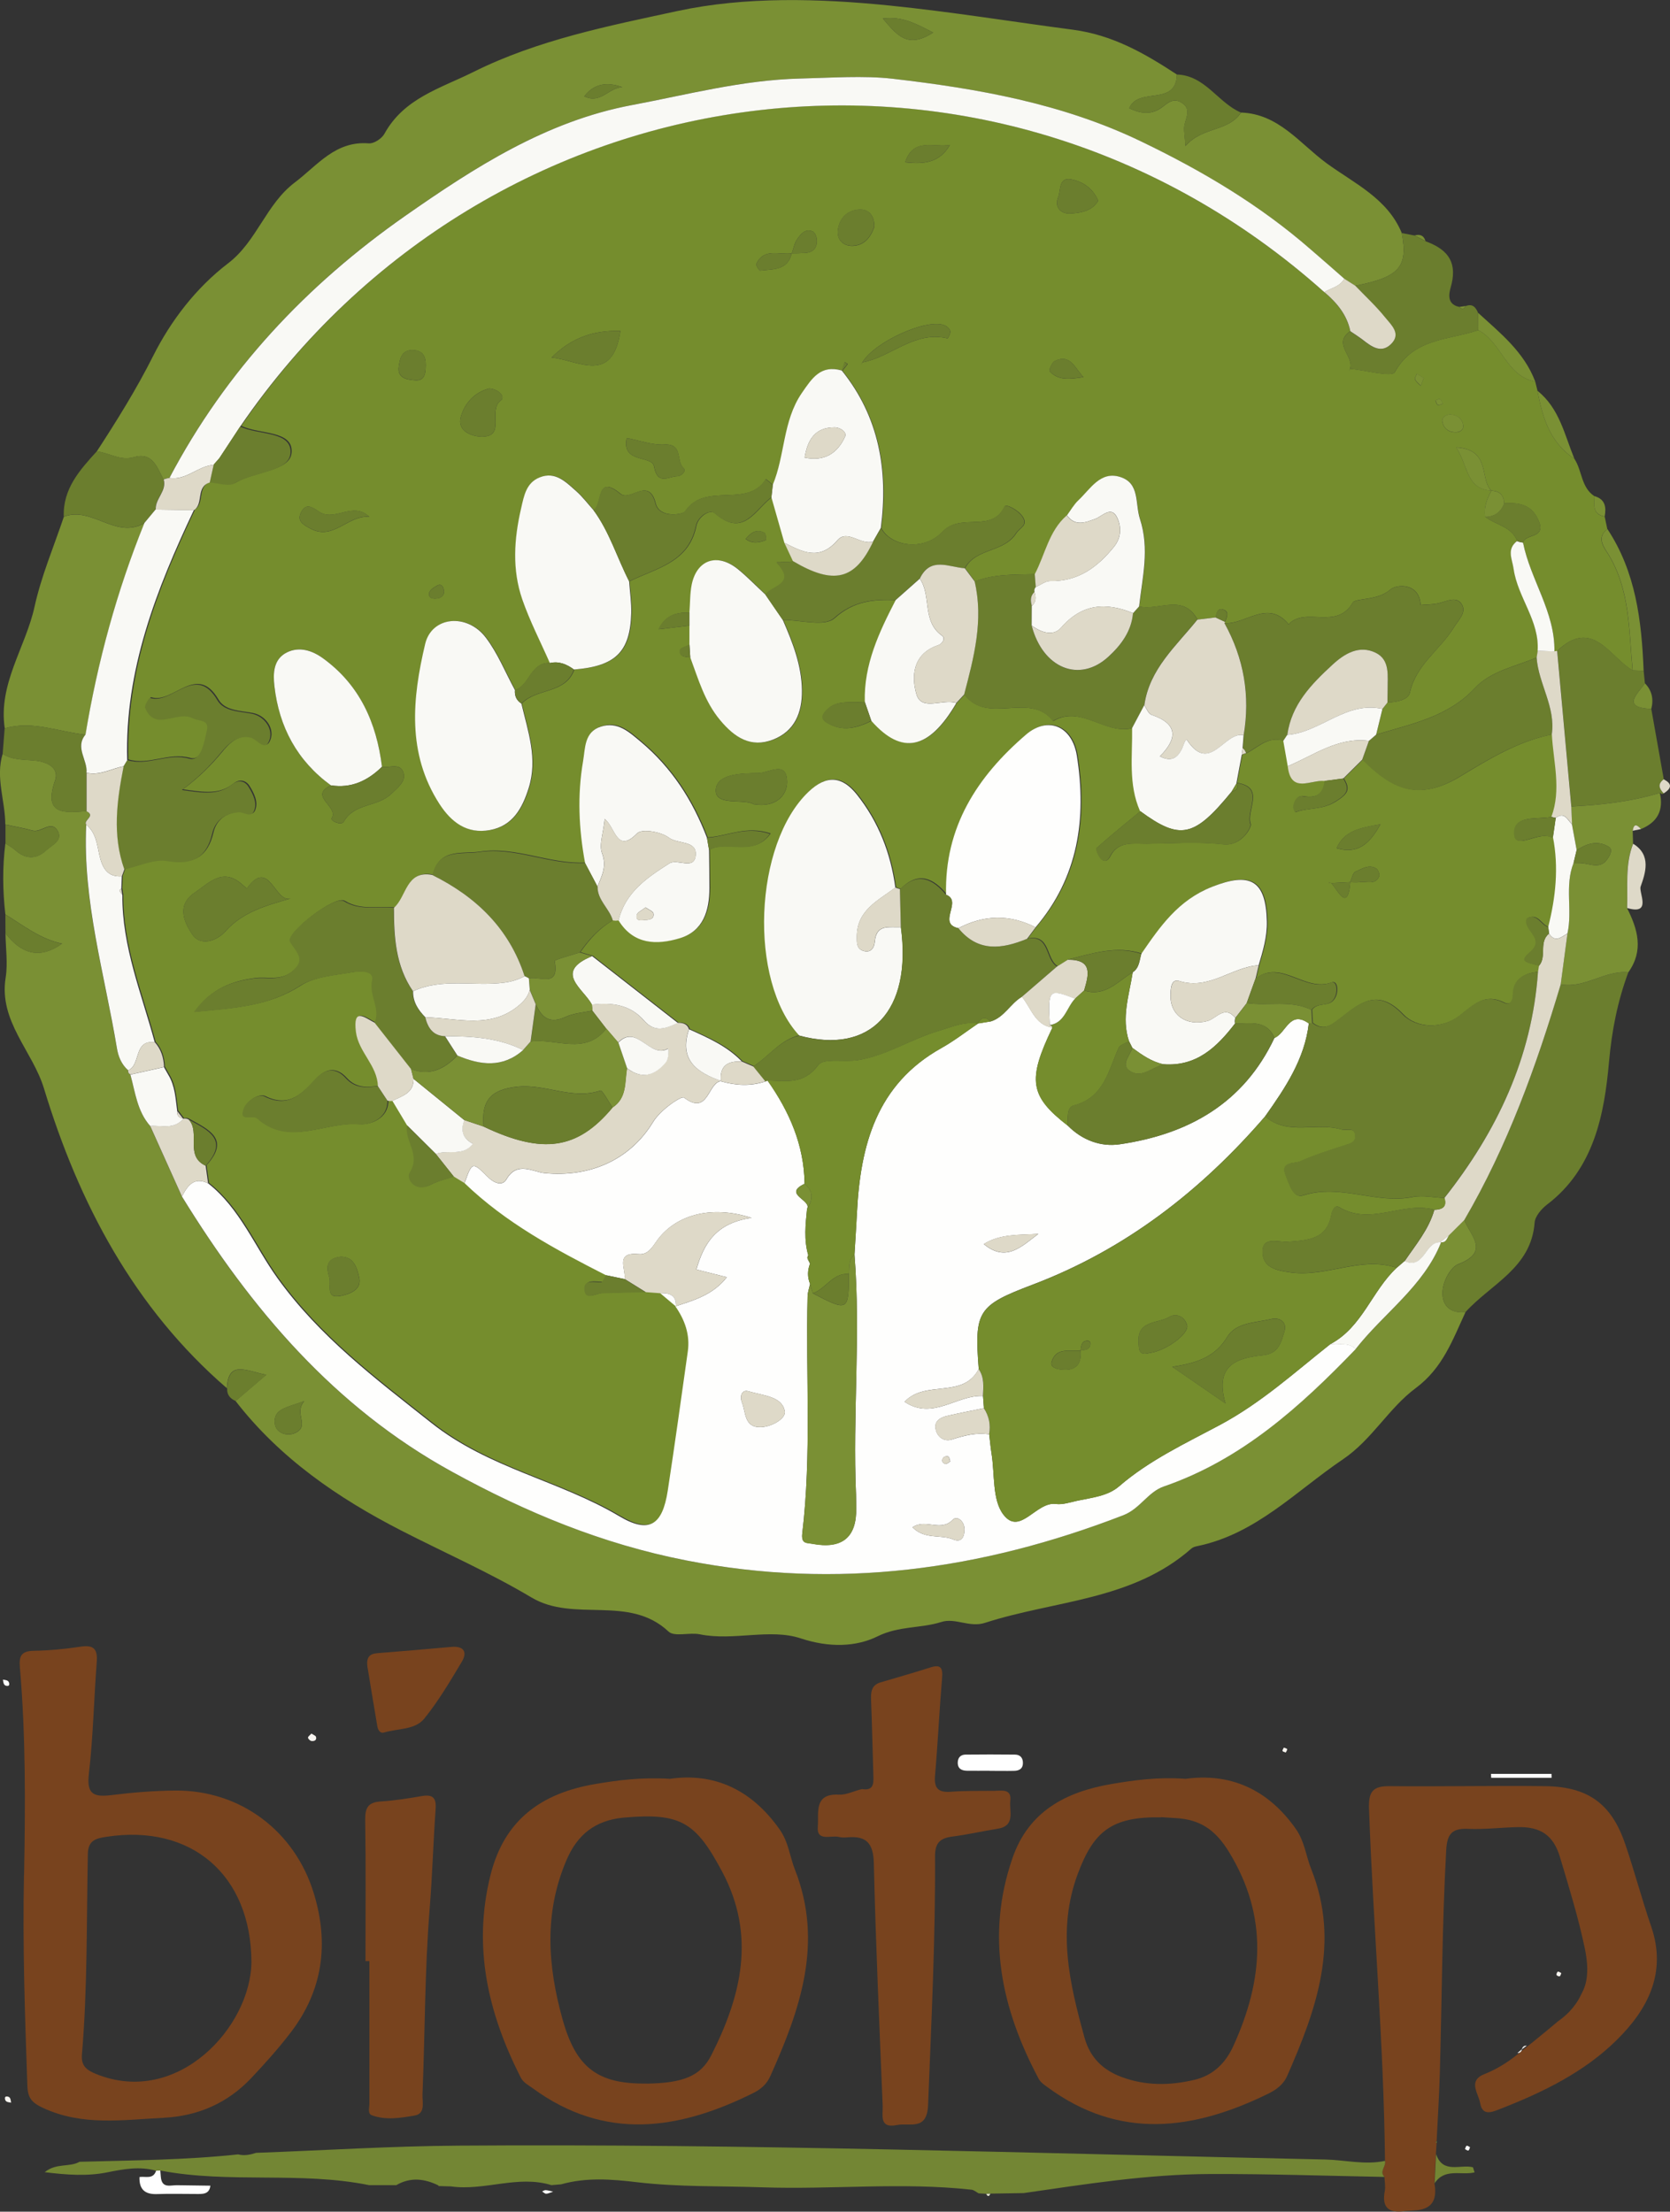 <?xml version="1.0" encoding="UTF-8"?>
<svg xmlns="http://www.w3.org/2000/svg" viewBox="0 0 183.05 242.47">
  <rect x="0" y="0" width="183.05" height="242.47" fill="#333333" stroke="none"/>
  <defs>
    <style>
      .cls-1 {
        fill: #f9f9f5;
      }

      .cls-1, .cls-2, .cls-3, .cls-4, .cls-5, .cls-6, .cls-7, .cls-8, .cls-9, .cls-10, .cls-11 {
        stroke-width: 0px;
      }

      .cls-2 {
        fill: #f8f5f0;
      }

      .cls-3 {
        fill: #758d2d;
      }

      .cls-4 {
        fill: #78431e;
      }

      .cls-5 {
        fill: #7a9034;
      }

      .cls-6 {
        fill: #ded9c8;
      }

      .cls-7 {
        fill: #e0e3ce;
      }

      .cls-8 {
        fill: #6b7e2e;
      }

      .cls-9 {
        fill: #738634;
      }

      .cls-10 {
        fill: #fff;
      }

      .cls-11 {
        fill: #fefefd;
      }
    </style>
  </defs>
  <g id="Ebene_1" data-name="Ebene 1">
    <path class="cls-3" d="m168.28,41.84c.08.34.17.67.25,1.01.53,2.93,1.38,5.68,4.04,7.45.86,1.3.72,3.13,2.2,4.1-.02.94-.25,1.99,1.12,2.23.1.46.2.92.29,1.38-1.29.96-.3,2.11.11,2.77,2.41,3.95,2.24,8.39,2.66,12.72-2.56-1.5-4.39-5.83-8.29-2.12,0,0-.28.04-.28.04.08-4.33-2.63-7.85-3.44-11.93.24-1.01,2.48-.41,1.75-2.3-.73-1.87-2.14-2.11-3.82-2-.03-.91-.5-1.37-1.4-1.4-1.33-1.27,0-4.5-3.85-4.75,1.34,2.11,1.08,4.55,3.85,4.75-.48.9-.84,1.82-.67,2.87,1.16.9,2.88,1.04,3.5,2.65-1.17.9-.53,1.95-.37,3.06.44,3.13,2.84,5.67,2.63,8.97-.04.25-.08.49-.12.74-2.32,1-5.01,1.46-6.78,3.36-2.97,3.18-6.96,3.92-10.81,5.09.23-.94.46-1.88.69-2.82.18-.23.37-.47.55-.7.97-.02,2.27-.28,2.44-1.05.67-3.1,3.34-4.73,4.84-7.19.48-.78,1.38-1.6.89-2.47-.55-.99-1.61-.41-2.51-.18-.65.17-1.35.15-2.03.21-.14-2.5-2.67-2.28-3.32-1.7-1.38,1.25-3.83.92-4.12,1.43-1.77,3.08-5.17.4-7.03,2.38-2.29-2.78-4.68.03-7.02-.12l.06-.15c.19-.53.51-1.17-.29-1.37-.53-.14-.66.44-.74.89-.67.08-1.33.16-2,.24-1.58-2.91-4.26-.93-6.38-1.44.35-3.19,1.18-6.27.09-9.59-.55-1.7,0-3.92-2.17-4.6-2.17-.68-3.27,1.33-4.58,2.56-.5.47-.84,1.1-1.25,1.65-1.97,1.71-2.37,4.28-3.5,6.44-2.23.05-4.47-.03-6.61.79-.36-.48-.72-.96-1.08-1.44,1.18-2.24,4.26-1.7,5.61-3.83.41-.64,1.38-.88.68-1.87-.5-.71-1.8-1.38-1.94-1.08-1.42,2.99-4.78.63-6.81,2.77-2.14,2.25-5.72,1.56-6.72-.41.8-6.29-.18-12.14-4.26-17.23.2-.25.4-.49.59-.74-.11-.07-.23-.15-.34-.22-.09.31-.18.62-.27.93-2.32-.67-3.28.87-4.39,2.48-2.09,3.06-1.83,6.8-3.18,10.06-.26-.21-.53-.43-.79-.64-2.04,3.3-6.67.24-8.86,3.55-.22.34-2.8.79-3.22-.87-.75-2.99-2.79-.18-3.85-1.06-2.76-2.28-1.94,1.23-2.95,1.77-.62-.69-1.19-1.45-1.88-2.06-1.12-1-2.27-2.2-3.99-1.52-1.48.58-1.73,1.99-2.05,3.4-.78,3.36-1,6.72.13,9.99.83,2.39,2,4.65,3.02,6.97-2.14-.13-2.22,2.4-3.82,2.96-1.05-1.93-1.88-4.03-3.2-5.76-2.04-2.68-5.92-2.34-6.64.72-1.4,5.92-2.02,11.97,1.57,17.53,1.3,2.01,3.02,3.32,5.53,2.86,2.5-.46,3.55-2.38,4.25-4.61,1.01-3.21-.08-6.21-.8-9.26,1.61-1.72,4.79-1.01,5.76-3.73,4.55-.36,6.17-1.92,6.28-6.18.03-1.16-.15-2.33-.23-3.49,2.92-1.44,6.51-2.05,7.32-6.07.21-1.04,1.49-1.87,2.04-1.39,3.13,2.74,4.4-.4,6.24-1.76.47,1.66.94,3.32,1.42,4.98.31.67.63,1.34.94,2.01-.58.32-2.12-.14-1.74.27,2.15,2.3-.64,2.41-1.28,3.43-1-.93-1.95-1.93-3.02-2.79-2.23-1.81-4.48-1.06-5.06,1.68-.21,1-.18,2.04-.25,3.06-1.33.01-2.59.14-3.42,1.84,1.41-.17,2.41-.29,3.42-.41,0,.7,0,1.4,0,2.1-.37.19-1.03.35-1.07.59-.11.8.63.72,1.16.81.89,2.4,1.59,4.86,3.29,6.9,1.57,1.88,3.36,3.06,5.79,2.11,2.36-.92,3.18-2.95,3.16-5.38-.03-2.76-1.02-5.26-2.1-7.74,1.92,0,4.55.77,5.62-.19,2.13-1.91,4.29-2.08,6.75-1.99-1.82,3.5-3.5,7.05-3.38,11.14-1.53.24-3.3-.39-4.46,1.2-.34.47-.21.81.27,1.1,1.69,1.03,3.3.59,4.91-.21,3.35,3.79,6.32,3.17,9.32-1.96l.85-.92c2.52,3.39,7.18-.39,9.72,2.91,3.09-1.82,5.71,1.57,8.71.76.05,3.06-.44,6.16.87,9.1-1.62,1.34-3.26,2.66-4.82,4.06-.11.1.19.86.47,1.16.36.38.71.34,1.03-.27.86-1.68,2.51-1.36,3.98-1.37,2.8-.03,5.63-.24,8.39.07,2.04.23,3.14-1.91,3.02-2.22-.56-1.48,1.68-4.03-1.51-4.52.19-1.03.39-2.06.58-3.08.15-.08.31-.13.48-.17,1.29-.67,2.38-1.9,4.07-1.36.16.93.33,1.86.49,2.78.34,3.06,2.54,1.46,4.04,1.61-.17,1.45-.93,1.95-2.39,1.68-.61-.11-.97.53-1.05,1.14-.03.2.12.42.18.63,1.42-.54,2.95-.24,4.42-1.17,1.31-.83,1.66-1.31.89-2.55.69-.69,1.39-1.37,2.08-2.06,3.13,3.12,5.99,4.69,10.7,1.84,3.02-1.83,6.35-3.88,10.07-4.6.16,3.01,1.06,6.03-.05,9.04-1.59.34-4.31-.3-4.07,2,.16,1.58,2.56-.36,3.92.2.1.04.23,0,.35,0,.65,3.33.29,6.61-.52,9.87-.83-.2-1.18-1.58-2.37-.94-.54,1.28,2.11,2.15.37,3.67-1.05.92-.89,1.1.99,1.51-.04.23-.08.45-.12.68-1.53.15-2.74.75-2.77,2.48-.01.84-.4,1.19-.99.89-2.15-1.08-3.38.28-4.89,1.44-2,1.54-4.78,1.34-6.18-.15-2.83-2.98-4.81-1.18-6.91.44-1.03.8-1.82,1.41-3.01.49-.03-.48-.05-.95-.08-1.43.55-.77,1.6-.4,2.2-.9.82-.68.68-2.37-.02-2.11-2.94,1.13-5.47-2.52-8.3-.46.11-.48.23-.96.34-1.44.46-1.57.94-3.12.9-4.8-.11-4.56-1.86-5.43-6-3.8-3.72,1.46-5.7,4.35-7.76,7.35-2.78-.9-5.41-.03-8.06.64-.39.25-.79.5-1.18.74-1.32-.77-.76-3.55-3.28-3.04.31-.42.63-.84.94-1.26,4.69-5.49,5.61-11.94,4.53-18.78-.52-3.3-3.19-4.39-5.57-2.35-5.36,4.59-8.96,10.15-8.77,17.56-1.49-1.8-3.12-2.55-5.07-.62-.17-.04-.34-.09-.5-.16-.51-3.77-1.84-7.2-4.21-10.19-1.62-2.04-3.33-2.2-5.31-.31-5.99,5.72-6.6,20.7-1.02,26.71-2.12.48-3.35,2.28-5.04,3.39-.41-.18-.82-.36-1.24-.53-1.62-1.69-3.71-2.6-5.79-3.54-.2-.61-.7-.7-1.24-.7-3.13-2.44-6.26-4.88-9.39-7.32-.45-.13-.91-.26-1.36-.4.98-1.41,2.11-2.66,3.62-3.52l.32.03.32-.03c1.64,2.67,4.19,2.71,6.71,1.95,2.59-.78,3.25-3.04,3.25-5.52,0-1.38-.03-2.76-.04-4.15,1.94-1.08,4.82.85,6.67-1.77-2.67-.9-4.73.31-6.9.43-1.56-4.11-3.88-7.7-7.27-10.54-1.26-1.05-2.52-2.25-4.36-1.65-1.84.59-1.7,2.36-1.95,3.8-.64,3.72-.47,7.45.22,11.15-3.94.22-7.67-1.8-11.6-1.2-1.88.29-4.47-.42-5.14,2.52-2.9-.55-2.82,2.39-4.21,3.6-1.82-.21-3.66.38-5.46-.72-1.09-.67-6.5,3.54-5.92,4.46.79,1.27,1.83,2,.1,3.33-1.31,1.01-2.69.49-4.03.67-2.55.35-4.82,1.17-6.6,3.7,4.28-.41,8.1-.6,11.59-2.86,1.57-1.02,3.76-1.14,5.71-1.49.83-.15,2.48-.24,2.23.87-.37,1.67.96,3.08.27,4.64-1.11-.57-2.38-1.71-2.05.99.28,2.24,2.34,3.69,2.41,5.97-1.29.17-2.47.28-3.52-.89-.98-1.08-2.13-1.16-3.3.07-1.48,1.56-2.93,3.28-5.59,1.95-.64-.32-1.93.4-2.28,1.3-.62,1.6.98.7,1.45,1.11,3.5,3.16,7.43.33,11.15.66.97.09,3.17-.47,3.15-2.62,0,0,.27.04.27.04h.27c.53.88,1.07,1.77,1.6,2.66-.31,1.71,1.56,3.21.29,5.18-.42.66.57,2.23,2.24,1.36.81-.42,1.73-.62,2.61-.92.39.24.79.48,1.18.72,4.51,4.36,9.97,7.27,15.49,10.09-.17.27-.33.76-.51.77-.77.02-1.93-.33-1.84.81.1,1.27,1.21.43,1.91.41,1.6-.05,3.21-.08,4.82-.12.53.04,1.05.08,1.58.12.57.48,1.15.97,1.72,1.45h-.07c1.04,1.48,1.61,3.1,1.36,4.93-.71,5.09-1.42,10.19-2.2,15.27-.58,3.77-2.02,4.74-5.32,2.78-6.59-3.91-14.27-5.21-20.57-10.21-6.16-4.88-12.26-9.44-16.91-15.92-2.48-3.46-4.1-7.62-7.58-10.36-.09-.65-.18-1.29-.27-1.94,2.62-2.87.23-3.91-1.85-5.06-.19-.11-.38-.14-.59-.1h-.03c-.22-.29-.44-.57-.65-.85-.18-1.36-.23-2.75-.98-3.97-.16-.28-.31-.55-.47-.83h0c-.04-1.02-.32-1.95-1.01-2.72-1.44-5.33-3.59-10.49-3.55-16.15-.04-.24-.08-.47-.11-.71.02-.45.04-.9.05-1.35.09-.25.18-.5.28-.76,1.59-.34,3.26-1.17,4.75-.91,2.79.48,4.3-.45,4.91-3.05.37-1.61,1.63-2.21,2.92-2.31.53-.04,1.32.67,1.66-.16.36-.89-.12-1.84-.6-2.62-.42-.69-1.14-.81-1.81-.27-1.53,1.22-3.2.93-5.5.61,1.86-1.4,3.12-2.69,4.28-4.09.68-.83,1.73-1.99,3.24-1.65.73.16,1.66,1.72,2.11.15.34-1.18-.62-2.52-1.99-2.78-1.38-.26-3.03-.23-3.75-1.47-2.39-4.09-4.97.55-7.4-.26-.06-.02-.64.83-.53,1.09,1.11,2.67,3.45.28,5.18,1.13.79.39,1.88.13,1.59,1.37-.29,1.22-.62,3.43-1.93,3.07-2.4-.66-4.54.86-6.79.16-.28-9.86,3.2-18.71,7.31-27.4,1.07-.73.19-2.57,1.72-3.03.92.05,2.06.48,2.72.09,2.08-1.24,5.98-1.26,6.14-3.28.21-2.49-3.56-1.98-5.52-2.95C53.59,6.93,108.58-.66,145.15,32.02c1.36,1.16,2.48,2.48,2.85,4.29-1.97,1.36.44,2.74-.01,4.11-.05.1-.11.2-.16.3.06-.1.11-.2.17-.29,1.69.15,4.55.96,4.89.36,2.1-3.76,5.92-3.49,9.15-4.6,2.57,1.35,3.03,5.03,6.25,5.65Zm-123.71,24.62c.05-.1.11-.19.16-.29-.05.1-.11.2-.16.29-.05.1-.11.19-.16.29.05-.1.11-.2.16-.29Zm103.43,30.26c.35,0,.7.04,1.04-.01.74-.11,1.7.36,2.13-.63.09-.21-.11-.73-.33-.87-.8-.49-1.56.05-2.26.35-.31.13-.4.75-.59,1.15-.94.05-1.87.1-2.39.12.38-.94,2.07,4.11,2.4-.11ZM86.79,27.77c-1.36.21-3.04-.64-3.89,1.16-.07.15.31.75.43.74,1.39-.18,3.01,0,3.45-1.9.46,0,.92-.01,1.38-.03.99-.04,1.47-.59,1.36-1.56-.03-.3-.23-.72-.46-.82-.82-.33-1.29.32-1.67.85-.32.44-.41,1.04-.6,1.56Zm7.74,11.96c3.18-.6,5.72-3.51,9.34-2.63.04,0,.36-.59.28-.83-.08-.27-.42-.55-.71-.64-2.04-.69-7.62,1.9-8.92,4.1-.05.1-.11.2-.16.3.06-.1.11-.2.17-.29Zm-52.66,44.33c-.6-4.82-2.43-8.97-6.48-11.9-1.19-.86-2.58-1.32-3.95-.63-1.48.74-1.52,2.3-1.36,3.69.52,4.49,2.5,8.18,6.19,10.88-2.49,1.19.85,2.28.1,3.58-.2.35,1.07.84,1.3.41,1.17-2.08,3.74-1.59,5.23-3.07.68-.67,1.57-1.3,1.34-2.23-.3-1.23-1.54-.57-2.37-.73Zm-10.01,14.44c-1.76.53-2.34-4.55-4.8-1.09-.17-.15-.35-.3-.52-.45-2.13-1.9-3.62-.16-5.22.92-2.07,1.4-1.05,3.36-.23,4.58.85,1.26,2.6.78,3.63-.37,1.91-2.13,4.45-2.81,7.15-3.59Zm50.78-10.33c2.41.4,3.63-.99,3.63-2.4,0-2.48-1.98-1.02-3.15-1.01-1.86.02-4.66.06-4.66,1.92,0,1.72,3.07.83,4.18,1.5Zm-14.64-51.89c-3.11-.1-5.53.89-7.54,2.92,2.9.27,6.68,3.02,7.54-2.92Zm-14.38,6.31c-1.52.38-2.71,1.57-3.12,3.16-.4,1.53,1.24,2.09,2.22,2.12,2.84.09.7-2.91,2.17-3.96.53-.38-.17-1.24-1.27-1.32Zm15.08,5.43c-.59,2.84,2.76,1.84,2.99,3.12.39,2.13,1.62,1.07,2.55,1.07.42,0,1.06-.58.68-.9-.86-.73,0-2.68-2.08-2.57-1.37.07-2.77-.46-4.15-.72Zm51.68-26c-.57-1.35-1.65-2.09-2.92-2.35-1.46-.3-1.16,1.2-1.46,1.92-.48,1.16.33,1.9,1.37,1.82,1.07-.08,2.3-.24,3-1.39Zm-24.54,2.83c0-1.19-.59-1.93-1.65-1.88-1.28.06-2.15.92-2.34,2.18-.17,1.09.55,1.84,1.61,1.81,1.3-.04,2-.99,2.38-2.1Zm-55.35,31.82c-1.82-1.78-3.8.62-5.55-.59-.8-.55-1.43-.92-1.94.09-.5.98.29,1.38,1.05,1.79,2.51,1.34,4.11-1.54,6.44-1.29Zm-3.16,81.11c-1.59.18-1.58,1.16-1.23,2.27.25.81-.52,2.44,1.36,2,.94-.22,2.21-.67,1.91-2-.23-1.04-.59-2.3-2.03-2.27Zm9.33-97.76c0-.9-.26-1.56-1.32-1.63-1.3-.08-1.5.89-1.63,1.78-.2,1.32.94,1.45,1.78,1.52,1.13.1,1.15-.85,1.17-1.67Zm57.46-24.13c-1.7.33-4.01-.87-4.9,1.9,2.05.24,3.79.05,4.9-1.9Zm47.19,74.48c-2.31.39-3.96.73-4.81,2.62,2.26.67,3.58-.38,4.81-2.62Zm-32.55-49.03c-.91-.89-1.4-2.62-3.14-1.76-.32.16-.68,1.01-.56,1.13.97,1.07,2.31.84,3.71.63Zm40.14,4.1c-.49.08-.9.33-.79.85.16.73.72,1.12,1.47,1.1.49,0,.9-.31.79-.83-.16-.74-.71-1.09-1.47-1.12Zm-110.22,19.35c-.09-.57-.36-.8-.71-.62-.37.19-.87.5-.93.83-.12.62.47.67.93.6.53-.08.74-.47.71-.82Zm33.05-5.7c.74.56,1.49.41,2.22.12.05-.02,0-.7-.15-.79-.87-.48-1.5-.03-2.07.67Zm74.32-17.63c-.19-.12-.47-.3-.75-.48-.07.21-.27.47-.2.62.13.27.4.47.62.7.08-.19.15-.38.33-.84Zm2.09,2.81c-.1-.18-.16-.41-.31-.5-.1-.06-.33.08-.5.13.08.18.13.43.27.5.12.06.35-.08.54-.13Z"/>
    <path class="cls-5" d="m24.89,152.21c-10.21-8.81-16.26-20.34-20.07-32.88-1.25-4.11-4.97-7.36-4.2-12.15.25-1.58,0-3.24-.02-4.86,1.71,2.2,3.69,2.92,6.2,1.13-2.4-.51-4.24-1.99-6.21-3.2-.3-2.6-.33-5.19,0-7.79.37.25.78.46,1.1.75,1.12,1.01,2.31,1,3.35.03.6-.56,1.88-1.09,1.29-2.14-.71-1.27-1.82.23-2.77-.05-.98-.28-1.99-.44-2.98-.66,0-2.58-1.09-5.13-.29-7.74,1.13.72,2.42.6,3.68.75,1.19.14,2.55.78,2.07,2.16-1.33,3.84,1.04,3.54,3.44,3.37,1.04.52-.39.97-.04,1.47-.41,8.37,2.01,16.35,3.36,24.48.16.93.5,1.8,1.24,2.45-.03.21.05.37.24.47.55,1.95.76,4.02,2.17,5.63,1.16,2.58,2.32,5.16,3.48,7.74,7.56,12.31,16.71,23.1,29.59,30.17,8.09,4.44,16.48,7.92,25.68,9.73,16.57,3.25,32.37,1.06,47.91-4.95,1.87-.73,2.69-2.54,4.46-3.16,8.51-2.93,14.94-8.74,21.02-15.06,3.08-3.93,7.44-6.84,9.37-11.7l-.1-.03c.6.13.72-.36.93-.73.57-.57,1.14-1.13,1.71-1.7.64,1.71,2.9,3.49-.68,4.86-.82.31-1.85,2.07-1.69,3.49.14,1.31,1.14,1.92,2.51,1.75-1.41,3.04-2.5,6.14-5.45,8.33-2.97,2.2-4.79,5.65-7.98,7.81-5.15,3.48-9.53,8.19-15.96,9.52-.23.05-.48.11-.65.26-6.47,5.72-14.99,5.68-22.62,8.15-1.71.56-3.26-.58-4.8-.09-2.27.72-4.62.41-6.98,1.57-2.36,1.17-5.31,1.26-8.42.23-3.4-1.13-7.37.31-11.08-.45-1.13-.23-2.77.31-3.42-.3-4.35-4.09-10.35-.94-15.03-3.74-4.58-2.73-9.5-4.89-14.26-7.33-6.96-3.57-13.32-7.94-18.17-14.21.98-.84,1.96-1.68,3.36-2.87-2.32-.47-4.16-1.61-4.31,1.48Zm8.46,1.39c-1.87.72-3.43.81-3.22,2.49.13,1.03,1.33,1.41,2.2,1.02,1.72-.78-.18-2.12,1.02-3.5Z"/>
    <path class="cls-5" d="m136.02,12.34c4.13.13,6.46,3.41,9.38,5.55,3.02,2.21,6.68,3.85,8.25,7.66.71,3.73-.27,4.83-5.1,5.78-.4-.26-.81-.51-1.21-.77-1.21-1.05-2.42-2.1-3.62-3.16-5.6-4.9-11.88-8.62-18.6-11.87-8.69-4.2-17.99-5.82-27.31-6.9-3.11-.36-6.76-.11-10.1-.02-6.36.15-12.34,1.76-18.45,2.91-9.38,1.76-17.22,6.81-24.87,12.16-10.83,7.57-19.63,16.97-25.83,28.72-.22.02-.43.07-.64.16-.71-1.32-1.2-3.03-3.23-2.44-1.51.44-2.72-.48-4.08-.63,2.21-3.4,4.34-6.81,6.18-10.47,1.93-3.85,4.7-7.47,8.21-10.15,3.17-2.42,4.15-6.48,7.32-8.87,2.49-1.88,4.44-4.58,8.11-4.28.55.04,1.41-.52,1.7-1.04,2.15-3.92,6.13-4.98,9.78-6.8,7.09-3.53,14.86-5.05,22.34-6.67,7.43-1.6,15.48-1.39,23.28-.6,6.72.68,13.39,1.77,20.08,2.65,4.38.58,7.88,2.61,11.39,4.91-.07,3.54-4.23,1.31-5.22,3.69,1.25.63,2.5.74,3.59-.1.7-.53,1.27-1.05,2.14-.51,1.1.68.5,1.59.32,2.47-.1.52.04,1.1.11,2.29,1.88-2.16,4.69-1.54,6.09-3.67ZM102.28,3.57c-1.96-1.02-3.38-1.79-5.51-1.54,1.53,1.8,2.69,3.37,5.51,1.54Zm-34.06,5.99q-2.67-.98-4.17,1c1.77.89,2.72-.99,4.17-1Z"/>
    <path class="cls-8" d="m160.64,143.85c-1.37.17-2.36-.44-2.51-1.75-.16-1.42.87-3.18,1.69-3.49,3.58-1.36,1.32-3.15.68-4.86,4.75-8.11,7.91-16.88,10.57-25.84,2.64.51,4.82-1.56,7.41-1.31-1.18,3.19-1.81,6.37-2.12,9.87-.51,5.66-1.62,11.67-6.8,15.6-.61.47-1.3,1.28-1.35,1.97-.37,4.98-4.8,6.73-7.57,9.8Z"/>
    <path class="cls-5" d="m.52,79.85c-.73-4.89,2.29-8.87,3.27-13.35.74-3.36,2.11-6.57,3.21-9.85,3.06-1.19,5.73,2.54,8.84.69-3.03,7.49-5.14,15.24-6.46,23.21-2.94-.31-5.81-1.59-8.85-.7Z"/>
    <path class="cls-8" d="m170.67,71.37c3.89-3.71,5.73.62,8.29,2.12.4.01.8.03,1.2.04.05.46.09.92.14,1.38-.82,1.2-2.64,2.64.7,2.81.46,2.57.91,5.15,1.37,7.72-.7.51-.51,1.02,0,1.54l-.22.08s-.19-.14-.19-.14c-3.17.96-6.43,1.33-9.72,1.49-.52-5.68-1.04-11.37-1.55-17.05Z"/>
    <path class="cls-5" d="m172.22,88.42c3.29-.17,6.55-.53,9.72-1.49.43,1.91-.27,3.22-2.07,3.96-.42-.46-.78-.68-.91.19.01.47.03.95.04,1.42-.9,2.29-.57,4.69-.66,7.05,1.18,2.33,1.85,4.66.14,7.05-2.59-.25-4.78,1.81-7.41,1.31.25-1.86.49-3.71.74-5.57.57-2.55-.34-5.22.67-7.73.23,0,.46.01.69.01,1.06,0,2.27.82,3.1-.56.26-.42.51-.94.09-1.21-1.07-.67-2.19-.47-3.24.17-.1.06-.2.11-.3.16-.17-.94-.35-1.88-.52-2.83-.03-.65-.05-1.3-.08-1.94Z"/>
    <path class="cls-8" d="m148.55,31.33c4.83-.95,5.81-2.06,5.1-5.78.47.09.94.18,1.4.27.4.21.8.41,1.19.62,2.18.81,3.5,2.03,2.87,4.7-.13.56-.82,2.19.87,2.51.27.31.49.25.67-.09.75-.3,1.11.12,1.36.74,0,.63.02,1.26.02,1.9-3.23,1.11-7.04.85-9.15,4.6-.34.6-3.19-.2-4.89-.36h0c.45-1.38-1.96-2.76.01-4.12.47.32.95.62,1.4.97.94.73,1.97,1.49,3.04.46,1.19-1.14.04-2.12-.62-2.94-1-1.23-2.17-2.33-3.28-3.48Z"/>
    <path class="cls-8" d="m15.83,57.33c-3.11,1.85-5.78-1.88-8.84-.69-.11-3.05,1.75-5.11,3.62-7.16,1.36.15,2.57,1.06,4.08.63,2.03-.58,2.53,1.13,3.23,2.44.37,1.28-.95,2.11-.87,3.31-.41.49-.82.98-1.22,1.47Z"/>
    <path class="cls-8" d="m.52,79.85c3.04-.9,5.91.38,8.85.7-1.18,1.43.25,2.78.11,4.18,0,1.4,0,2.81,0,4.21-2.4.17-4.78.48-3.44-3.37.48-1.38-.88-2.02-2.07-2.16-1.25-.15-2.54-.02-3.68-.75.07-.94.15-1.88.22-2.82Z"/>
    <path class="cls-8" d="m136.02,12.34c-1.4,2.14-4.2,1.51-6.09,3.67-.07-1.2-.21-1.77-.11-2.29.18-.89.78-1.79-.32-2.47-.87-.54-1.44-.02-2.14.51-1.09.84-2.34.73-3.59.1.99-2.38,5.15-.15,5.22-3.69,3.11.09,4.5,3.09,7.03,4.17Z"/>
    <path class="cls-5" d="m180.16,73.53c-.4-.01-.8-.03-1.2-.04-.42-4.33-.25-8.77-2.66-12.72-.4-.66-1.39-1.81-.11-2.77,3.12,4.72,3.75,10.07,3.97,15.53Z"/>
    <path class="cls-8" d="m.59,90.41c1,.21,2.01.38,2.98.66.96.28,2.07-1.22,2.77.05.59,1.05-.69,1.58-1.29,2.14-1.04.96-2.23.97-3.35-.03-.33-.29-.73-.5-1.1-.75,0-.69,0-1.38,0-2.06Z"/>
    <path class="cls-8" d="m.59,100.26c1.98,1.21,3.81,2.69,6.21,3.2-2.51,1.79-4.49,1.07-6.2-1.13,0-.69,0-1.38-.01-2.07Z"/>
    <path class="cls-5" d="m162.03,36.19c0-.63-.02-1.26-.02-1.9,2.44,2.23,5.06,4.31,6.27,7.55-3.22-.62-3.68-4.31-6.25-5.65Z"/>
    <path class="cls-6" d="m178.35,99.55c.09-2.36-.24-4.76.66-7.05,2.03,1.24,1.34,3.23.82,4.7-.23.65,1.28,3.16-1.47,2.35Z"/>
    <path class="cls-5" d="m172.57,50.3c-2.66-1.77-3.51-4.52-4.04-7.45,2.4,1.91,2.96,4.82,4.04,7.45Z"/>
    <path class="cls-8" d="m24.89,152.21c.15-3.08,1.99-1.95,4.31-1.48-1.4,1.19-2.38,2.03-3.36,2.87-.61-.26-.98-.69-.94-1.39Z"/>
    <path class="cls-5" d="m181,77.72c-3.33-.16-1.52-1.61-.7-2.81.78.8.97,1.75.7,2.81Z"/>
    <path class="cls-5" d="m175.89,56.62c-1.37-.24-1.15-1.29-1.12-2.23,1.18.34,1.31,1.2,1.12,2.23Z"/>
    <path class="cls-6" d="m182.36,86.98c-.5-.52-.69-1.03,0-1.54,1.03.52.8,1.03,0,1.54Z"/>
    <path class="cls-5" d="m156.25,26.43c-.4-.21-.8-.41-1.19-.62.59-.16,1.01,0,1.19.62Z"/>
    <path class="cls-6" d="m178.96,91.08c.13-.87.49-.65.91-.19-.3.06-.61.13-.91.19Z"/>
    <path class="cls-5" d="m160.65,33.55c-.18.34-.4.4-.67.09.22-.03.44-.06.67-.09Z"/>
    <path class="cls-11" d="m148.6,147.9c-6.08,6.32-12.51,12.13-21.02,15.06-1.77.61-2.59,2.43-4.46,3.16-15.54,6.01-31.34,8.2-47.91,4.95-9.2-1.8-17.59-5.28-25.68-9.73-12.88-7.07-22.02-17.86-29.59-30.17.61-1.17,1.3-2.19,2.87-1.44,3.48,2.74,5.09,6.89,7.58,10.36,4.65,6.48,10.75,11.04,16.91,15.92,6.3,4.99,13.98,6.29,20.57,10.21,3.29,1.96,4.74.98,5.32-2.78.78-5.08,1.48-10.18,2.2-15.27.26-1.83-.32-3.46-1.36-4.95,2.01-.67,4.1-1.23,5.64-3.2-1.32-.33-2.33-.58-3.34-.84.8-2.77,2.1-5.11,6.06-5.66-4.5-1.47-8.49-.29-10.49,2.65-.5.73-.98,1.4-1.87,1.32-2.67-.26-1.41,1.62-1.56,2.74-.69-.14-1.37-.29-2.06-.43-5.52-2.81-10.97-5.73-15.49-10.09.83-2.34.86-2.37,2.51-.71.69.7,1.63,1.08,2.08.3,1.17-2.04,2.92-.81,4.16-.69,4.94.49,9.36-1.4,11.91-5.59.83-1.37,3.12-2.9,3.39-2.69,2.72,2.06,2.59-1.7,4.1-1.81l-.03.03c1.62.46,3.24.55,4.86.01l.23-.1c2.4,3.4,4.01,7.08,4.06,11.32-2.45,1.16.82,1.77.27,2.75-.17,1.69-.36,3.39.13,5.07-.03.11-.11.24-.09.33.07.21.19.4.29.6-.29.74-.3,1.48,0,2.22-.09.45-.26.91-.27,1.36-.21,8.65.45,17.33-.58,25.96-.14,1.21.47,1.05,1.09,1.17q4.93.93,4.82-3.97c-.01-.47,0-.94-.02-1.41-.38-8.77.53-17.56-.17-26.33.09-1.51.19-3.03.27-4.54.37-7.42,2.13-14.11,9.26-18.1,1.41-.79,2.69-1.79,4.03-2.7h-.02c.46-.06.91-.14,1.37-.21,1.51-.44,2.17-1.96,3.44-2.71,1.03,1.22,1.41,3.08,3.35,3.39-2.77,5.76-2.49,7.5,1.69,10.75,1.57,1.59,3.61,2.35,5.69,2.04,7.52-1.1,13.58-4.49,16.96-11.67,1.27-.49,1.65-3.1,3.76-1.58-.46,3.93-2.59,7.08-4.79,10.19-7.04,8.16-15.33,14.6-25.49,18.45-6.02,2.28-6.4,2.89-5.9,9.25-1.73,3.31-5.83,1.14-8.13,3.59,3.1,2.08,5.76-.8,8.6-.63.03.44.07.89.1,1.33-1.36.28-2.72.54-4.06.85-.71.17-1.39.56-1.24,1.4.16.92.94,1.46,1.8,1.18,1.35-.43,2.66-.78,4.08-.56.08.69.14,1.39.25,2.08.37,2.28.06,5.09,1.3,6.71,1.82,2.39,3.59-1.46,5.75-1.16.76.1,1.58-.19,2.37-.36,1.59-.34,3.32-.5,4.57-1.58,3.31-2.86,7.34-4.74,11.04-6.72,4.58-2.45,8.2-5.78,12.13-8.88.93.15,1.96-.26,2.76.55Zm-66.67,4.6c-.61-.11-.88.55-.59,1.29.42,1.07.23,2.77,2.11,2.67,1.22-.07,2.74-.97,2.57-1.77-.34-1.61-2.25-1.66-4.09-2.19Zm18.09,14.94c1.36,1.38,3.07.75,4.46,1.33.93.38,1.23-.29,1.24-1.1,0-.9-.82-1.55-1.29-1.06-1.33,1.39-2.97-.17-4.41.83Zm7.81-31.05c2.48,2.06,4.19.22,5.99-1.12-2.04.14-4.15-.03-5.99,1.12Zm-3.67,23.84c-.07-.2-.09-.48-.23-.56-.12-.07-.45.02-.54.14-.22.3-.11.61.26.68.15.03.34-.17.51-.27Z"/>
    <path class="cls-1" d="m18.57,52.4c6.19-11.75,15-21.14,25.83-28.72,7.65-5.35,15.49-10.4,24.87-12.16,6.11-1.15,12.08-2.75,18.45-2.91,3.34-.08,6.98-.34,10.1.02,9.32,1.08,18.62,2.7,27.31,6.9,6.72,3.24,13,6.97,18.6,11.87,1.21,1.05,2.42,2.1,3.62,3.16-.47.88-1.44,1.01-2.19,1.47C108.58-.66,53.59,6.93,26.33,46.76c-.77,1.17-1.54,2.33-2.3,3.5-.2.22-.39.45-.59.67v.03c-1.74.12-3.02,1.73-4.87,1.44Z"/>
    <path class="cls-8" d="m138.67,122.39c2.2-3.11,4.33-6.26,4.79-10.19,0,0,.19,0,.19,0l.18-.06c1.19.92,1.98.31,3.01-.49,2.11-1.62,4.09-3.42,6.91-.44,1.4,1.48,4.19,1.68,6.18.15,1.51-1.16,2.74-2.52,4.89-1.44.6.3.98-.05.99-.89.02-1.73,1.24-2.33,2.77-2.48-.66,9.4-4.5,17.49-10.27,24.78-1.16-.05-2.37-.33-3.48-.11-4.01.81-7.93-1.49-11.99-.18-1.14.37-1.52-1.21-1.93-2.13-.7-1.61.89-1.31,1.53-1.59,1.58-.7,3.24-1.23,4.89-1.76.58-.19,1.21-.32,1.18-1.02-.05-1.08-.91-.55-1.49-.72-2.74-.84-5.89.71-8.38-1.43Z"/>
    <path class="cls-1" d="m87.6,113.52c-5.58-6.01-4.97-20.99,1.02-26.71,1.98-1.89,3.69-1.73,5.31.31,2.37,2.99,3.7,6.42,4.21,10.19-1.89,1.42-4.23,2.48-4.22,5.39,0,.58-.04,1.24.58,1.5.86.35,1.32-.18,1.39-.98.18-1.99,1.67-1.49,2.86-1.58,1.23,9.16-3.32,14.01-11.14,11.89Z"/>
    <path class="cls-11" d="m103.7,98.09c-.19-7.41,3.41-12.96,8.77-17.56,2.38-2.04,5.05-.96,5.57,2.35,1.08,6.83.16,13.29-4.53,18.78-2.84-1.44-5.66-1.38-8.47.1-2.37-.52.51-2.97-1.35-3.67Z"/>
    <path class="cls-1" d="m57.15,77.13c.72,3.05,1.81,6.05.8,9.26-.7,2.23-1.75,4.15-4.25,4.61-2.51.46-4.23-.85-5.53-2.86-3.59-5.56-2.97-11.61-1.57-17.53.72-3.06,4.6-3.4,6.64-.72,1.32,1.73,2.15,3.83,3.2,5.76-.05.63.16,1.13.7,1.48Z"/>
    <path class="cls-8" d="m103.7,98.09c1.87.7-1.02,3.15,1.35,3.67,2.16,2.66,4.79,2.29,7.53,1.16,2.51-.52,1.96,2.27,3.28,3.04-1.29,1.11-2.57,2.22-3.86,3.33-1.27.75-1.93,2.27-3.44,2.71-.56-.58-1.02-.48-1.37.23,0,0,.02-.01.02-.01-1.57-.25-2.97.4-4.41.83-3,.89-5.66,2.71-8.8,3.19-1.48.23-3.74-.26-4.33.54-1.6,2.18-3.54,1.71-5.55,1.69,0,0-.23.1-.23.1-.44-.55-.89-1.09-1.33-1.64,1.69-1.11,2.92-2.91,5.04-3.39,7.82,2.12,12.37-2.73,11.14-11.89-.03-1.39-.07-2.78-.1-4.16,1.95-1.93,3.57-1.18,5.07.62Z"/>
    <path class="cls-8" d="m124.86,66.48c2.12.51,4.8-1.47,6.38,1.44-2.31,2.9-5.26,5.41-5.82,9.4-.44.83-.88,1.66-1.32,2.49-3,.81-5.62-2.58-8.71-.76-2.54-3.3-7.21.48-9.72-2.91,1.08-4.07,2.15-8.14,1.15-12.4,2.14-.82,4.38-.74,6.61-.79.04.47.07.94.11,1.41-.14.16-.19.34-.15.54-.49.44-.46.98-.3,1.54,0,.72,0,1.43-.01,2.15,1.21,4.68,5.24,6.35,8.43,3.4,1.36-1.25,2.51-2.77,2.68-4.76.22-.25.44-.49.66-.74Z"/>
    <path class="cls-1" d="m60.27,72.69c-1.02-2.32-2.19-4.58-3.02-6.97-1.13-3.27-.91-6.63-.13-9.99.32-1.41.57-2.82,2.05-3.4,1.71-.68,2.86.52,3.99,1.52.69.61,1.26,1.37,1.88,2.06,1.76,2.38,2.59,5.22,3.92,7.82.08,1.16.26,2.33.23,3.49-.12,4.26-1.73,5.82-6.28,6.18-.79-.58-1.63-.94-2.64-.71Z"/>
    <path class="cls-8" d="m134.22,68.33c2.34.15,4.73-2.66,7.02.12,1.86-1.98,5.26.69,7.03-2.38.29-.51,2.74-.18,4.12-1.43.64-.58,3.18-.8,3.32,1.7.68-.06,1.38-.04,2.03-.21.89-.24,1.95-.81,2.51.18.49.87-.42,1.69-.89,2.47-1.5,2.46-4.17,4.09-4.84,7.19-.17.77-1.47,1.02-2.44,1.05,0-.46.03-.93.02-1.39-.02-1.49.3-3.27-1.3-4.06-1.78-.88-3.39.06-4.74,1.3-2.31,2.14-4.5,4.37-4.96,7.7-.14.22-.29.43-.43.65-1.69-.54-2.79.69-4.07,1.36-.06-.23-.19-.42-.38-.56l.11-1.41c.73-4.34.03-8.43-2.1-12.27Z"/>
    <path class="cls-1" d="m64.13,94.61c-.69-3.71-.86-7.43-.22-11.15.25-1.44.12-3.21,1.95-3.8,1.84-.59,3.1.6,4.36,1.65,3.4,2.84,5.71,6.44,7.27,10.54.08.45.15.89.23,1.34.02,1.38.04,2.76.04,4.15,0,2.48-.66,4.74-3.25,5.52-2.52.76-5.06.72-6.71-1.95.73-3.09,3.14-4.71,5.58-6.26.87-.55,2.71.8,2.87-.88.16-1.67-1.98-1.2-2.96-1.95-.84-.64-2.95-.99-3.46-.46-2.24,2.31-2.4-.71-3.55-1.57-.15,1.56-.64,2.82-.29,3.76.55,1.45-.04,2.48-.5,3.65-.46-.86-.91-1.73-1.37-2.59Zm6.62,4.87c-.36.3-.9.53-.96.85-.13.72.55.55.94.53.44-.02,1.02-.09.89-.74-.05-.22-.47-.37-.86-.64Z"/>
    <path class="cls-1" d="m125.1,104.57c2.06-3,4.04-5.88,7.76-7.35,4.14-1.63,5.9-.76,6,3.8.04,1.67-.43,3.23-.9,4.8-2.96.2-5.43,2.76-8.7,1.73-.89-.28-.94.79-.96,1.49-.07,2.26,1.72,3.5,4.04,2.9.99-.26,1.87-1.79,3.06-.35-.06.2-.07.41-.03.62-1.98,2.58-4.21,4.73-7.82,4.47-1.32-.27-2.38-1.03-3.43-1.8-.12-.24-.25-.48-.37-.73-.86-2.58.02-5.06.41-7.56.73-.48.73-1.3.94-2.02Z"/>
    <path class="cls-1" d="m85.8,67.96c1.08,2.48,2.07,4.98,2.1,7.74.03,2.43-.8,4.46-3.16,5.38-2.43.95-4.22-.23-5.79-2.11-1.71-2.04-2.4-4.5-3.29-6.9-.03-.47-.06-.93-.09-1.4,0-.7,0-1.4,0-2.1,0-.48,0-.95,0-1.43.08-1.02.05-2.07.25-3.06.57-2.74,2.82-3.49,5.06-1.68,1.06.86,2.01,1.86,3.02,2.79.63.92,1.27,1.84,1.9,2.77Z"/>
    <path class="cls-1" d="m85.97,59.49c-.47-1.66-.94-3.32-1.42-4.98.05-.45.1-.9.15-1.35,1.36-3.25,1.09-7,3.18-10.06,1.11-1.61,2.07-3.15,4.39-2.48l.02.03c4.08,5.08,5.07,10.93,4.26,17.23-.28.5-.57.99-.85,1.49-1.35.45-2.83-1.4-3.91-.14-1.98,2.3-3.84,1.27-5.83.27Zm2.23-9.32c2.13.46,3.61-.46,4.44-2.33.2-.46-.53-.99-1.16-.99-2.16,0-2.97,1.38-3.28,3.32Z"/>
    <path class="cls-8" d="m13.95,83.33c2.25.7,4.39-.82,6.79-.16,1.31.36,1.64-1.84,1.93-3.07.29-1.24-.8-.98-1.59-1.37-1.73-.85-4.07,1.54-5.18-1.13-.11-.26.47-1.11.53-1.09,2.43.81,5.01-3.83,7.4.26.73,1.24,2.37,1.2,3.75,1.47,1.37.26,2.33,1.6,1.99,2.78-.45,1.56-1.38,0-2.11-.15-1.51-.34-2.55.82-3.24,1.65-1.16,1.4-2.42,2.69-4.28,4.09,2.3.32,3.97.61,5.5-.61.67-.54,1.39-.42,1.81.27.48.78.97,1.74.6,2.62-.34.83-1.13.12-1.66.16-1.29.1-2.54.7-2.92,2.31-.6,2.6-2.11,3.53-4.91,3.05-1.49-.26-3.16.57-4.75.91-1.35-3.76-.82-7.53-.08-11.3.14-.23.27-.46.41-.68Z"/>
    <path class="cls-6" d="m79.06,118.51c-1.51.11-1.38,3.88-4.1,1.81-.27-.2-2.55,1.32-3.39,2.69-2.55,4.19-6.97,6.08-11.91,5.59-1.24-.12-2.99-1.36-4.16.69-.45.78-1.39.39-2.08-.3-1.64-1.66-1.67-1.63-2.51.71-.39-.24-.79-.48-1.18-.72-.66-.83-1.31-1.65-1.97-2.48,1.3-.51,2.99.34,4.06-1.12q-1.62-.82-.94-2.59c.7.24,1.4.47,2.11.71,6.49,3.09,10.31,2.53,14.14-2.08,1.6-1.04,1.33-2.77,1.59-4.31,1.64,1.25,3.03.8,4.24-.65.38-.45.29-1.53.24-1.5-2.01,1.14-3.39-2.78-5.45-.67-.44-.51-.87-1.02-1.31-1.53-.51-.66-1.02-1.32-1.53-1.98,0-.22-.02-.44-.05-.65,2.16-.26,4.2,0,5.7,1.73,1.22,1.4,2.43.88,3.72.27.54,0,1.04.1,1.24.7-1.14,3.33.81,4.74,3.53,5.67Z"/>
    <path class="cls-8" d="m41.05,112.12c.69-1.56-.64-2.97-.27-4.64.25-1.11-1.4-1.02-2.23-.87-1.94.35-4.13.48-5.71,1.49-3.49,2.26-7.31,2.45-11.59,2.86,1.78-2.53,4.05-3.35,6.6-3.7,1.34-.18,2.73.33,4.03-.67,1.72-1.33.69-2.06-.1-3.33-.57-.92,4.83-5.13,5.92-4.46,1.81,1.1,3.65.51,5.46.72,0,3.21.18,6.38,2.09,9.15-.03,1.18.57,2.06,1.35,2.86.29,1.14.83,2.02,2.16,2.07.45.71.9,1.41,1.36,2.12-1.41,1.46-3.01,2.28-5.08,1.5-1.33-1.7-2.67-3.4-4-5.09Z"/>
    <path class="cls-8" d="m64.13,94.61c.46.86.91,1.73,1.37,2.59-.02,1.49,1.29,2.39,1.67,3.7-1.51.86-2.65,2.11-3.62,3.52-.96.32-2.78.8-2.76.94.56,2.99-1.68,1.62-2.82,1.9-.15-.1-.3-.18-.47-.24-1.69-5.23-5.31-8.7-10.11-11.09.67-2.93,3.25-2.23,5.14-2.52,3.93-.6,7.66,1.42,11.6,1.2Z"/>
    <path class="cls-8" d="m150.84,80.54c3.85-1.17,7.84-1.91,10.81-5.09,1.77-1.9,4.45-2.36,6.78-3.36.2,2.88,2.11,5.43,1.66,8.44-3.72.72-7.05,2.77-10.07,4.6-4.71,2.86-7.57,1.28-10.7-1.84.25-.69.49-1.38.74-2.07.26-.23.52-.45.79-.68Z"/>
    <path class="cls-1" d="m13.95,83.33c-.14.23-.27.46-.41.68-1.35.25-2.61,1.05-4.06.71.14-1.4-1.29-2.76-.11-4.18,1.32-7.97,3.43-15.72,6.46-23.21.41-.49.82-.98,1.22-1.47,1.4.02,2.8.04,4.2.06-4.11,8.69-7.59,17.55-7.31,27.4Z"/>
    <path class="cls-8" d="m95.71,59.37c.28-.5.57-.99.85-1.49,1,1.96,4.59,2.66,6.72.41,2.04-2.14,5.39.22,6.81-2.77.14-.3,1.44.38,1.94,1.08.71,1-.27,1.23-.68,1.87-1.35,2.13-4.42,1.59-5.61,3.83-1.76-.11-3.76-1.31-4.93,1.13-.88.78-1.77,1.57-2.65,2.35-2.46-.09-4.62.08-6.75,1.99-1.07.96-3.7.18-5.62.19-.63-.92-1.27-1.84-1.9-2.77.63-1.02,3.42-1.13,1.28-3.43-.38-.41,1.16.06,1.74-.27,4.47,2.65,6.82,2.08,8.8-2.14Z"/>
    <path class="cls-6" d="m47.39,95.93c4.8,2.39,8.42,5.86,10.11,11.09-.7.37-1.39.6-2.23.71-3.32.45-6.79-.55-10,.94-1.91-2.77-2.09-5.94-2.09-9.15,1.4-1.21,1.31-4.15,4.21-3.6Z"/>
    <path class="cls-1" d="m36.27,86.1c-3.7-2.7-5.68-6.4-6.19-10.88-.16-1.39-.12-2.95,1.36-3.69,1.37-.68,2.77-.22,3.95.63,4.05,2.93,5.88,7.08,6.48,11.9-1.56,1.53-3.36,2.39-5.6,2.04Z"/>
    <path class="cls-6" d="m134.22,68.33c2.13,3.85,2.83,7.94,2.1,12.27-2.09-.46-3.68,4.31-6.17.58-.22-.33-.42.58-.6.93-.48.93-1.1,1.48-2.41.81,1.98-1.98,1.96-3.58-.91-4.55-.34-.12-.54-.68-.8-1.04.55-3.99,3.5-6.5,5.82-9.4.67-.08,1.33-.16,2-.24.34.16.69.32,1.03.49l-.06.15Z"/>
    <path class="cls-1" d="m125.42,77.33c.26.36.46.93.8,1.04,2.87.97,2.89,2.57.91,4.55,1.31.67,1.93.12,2.41-.81.18-.35.38-1.25.6-.93,2.49,3.72,4.08-1.04,6.17-.58-.04.47-.07.94-.11,1.41-.03.25-.06.49-.09.74-.19,1.03-.39,2.06-.58,3.09,0,0,0,.05,0,.05-.18.3-.35.59-.53.89-4.11,5.04-5.65,5.37-10.04,2.14-1.3-2.94-.82-6.04-.87-9.1.44-.83.88-1.66,1.32-2.49Z"/>
    <path class="cls-1" d="m113.08,68.58c0-.72,0-1.43.01-2.15.51-.43.47-.97.3-1.54-.04-.2,0-.38.15-.54.53-.23,1.06-.66,1.59-.65,3.06.05,5.17-1.52,6.98-3.76.86-1.06.79-2.31.31-3.26-.64-1.24-1.61-.08-2.36.2-1.14.43-2.2.84-3.11-.38.41-.56.76-1.19,1.25-1.65,1.32-1.24,2.41-3.24,4.58-2.56,2.18.68,1.62,2.9,2.17,4.6,1.08,3.32.26,6.41-.09,9.59-.22.25-.44.49-.66.74-3-1.23-5.61-1.04-7.91,1.61-.84.96-2.17.52-3.2-.25Z"/>
    <path class="cls-1" d="m98.17,65.79c.88-.78,1.77-1.57,2.65-2.35,1.3,1.88.21,4.68,2.43,6.25.41.29.05.89-.43,1.05-2.78.93-2.95,3.42-2.36,5.4.56,1.87,2.9.43,4.37.93-3,5.13-5.97,5.76-9.32,1.96-.24-.7-.48-1.39-.72-2.09-.11-4.09,1.57-7.64,3.38-11.14Z"/>
    <path class="cls-8" d="m84.71,53.16c-.05.45-.1.9-.15,1.35-1.84,1.36-3.1,4.49-6.24,1.76-.55-.48-1.83.35-2.04,1.39-.82,4.02-4.4,4.63-7.32,6.07-1.33-2.6-2.16-5.44-3.92-7.82,1.01-.54.19-4.05,2.95-1.77,1.06.88,3.1-1.93,3.85,1.06.42,1.67,3,1.21,3.22.87,2.19-3.31,6.82-.26,8.86-3.55.26.21.53.43.79.64Z"/>
    <path class="cls-6" d="m158.32,131.34c5.76-7.29,9.6-15.38,10.26-24.78.04-.23.08-.45.11-.68.88-1.02-.06-2.6,1.1-3.53.68,1.05,1.35.37,2.02,0-.25,1.86-.49,3.72-.74,5.57-2.67,8.96-5.83,17.73-10.57,25.84-.57.57-1.14,1.13-1.71,1.7-.31.24-.62.48-.93.73,0,0,.1.03.1.03-1.8-.21-1.8,3.06-4,2.05,1.22-1.8,2.65-3.48,3.26-5.63.83-.04,1.4-.29,1.1-1.29Z"/>
    <path class="cls-1" d="m14.05,117.34c-.74-.65-1.09-1.52-1.24-2.45-1.35-8.13-3.76-16.11-3.36-24.48,1.06.87,1.18,2.12,1.45,3.35.28,1.26.8,2.43,2.45,2.31-.02.45-.04.9-.05,1.35-.07.08-.22.19-.2.22.08.17.2.32.31.48-.04,5.65,2.11,10.82,3.55,16.15-2.36-.3-1.48,2.49-2.92,3.07Z"/>
    <path class="cls-6" d="m104.83,77.06c-1.47-.49-3.81.94-4.37-.93-.59-1.98-.42-4.47,2.36-5.4.49-.16.85-.76.43-1.05-2.22-1.57-1.13-4.37-2.43-6.25,1.17-2.44,3.17-1.25,4.93-1.13.36.48.72.96,1.08,1.44,1,4.26-.08,8.33-1.15,12.4-.28.31-.57.61-.85.92Z"/>
    <path class="cls-6" d="m68.46,140.23c.16-1.11-1.11-3,1.56-2.74.89.09,1.37-.59,1.87-1.32,2-2.94,5.99-4.12,10.49-2.65-3.96.55-5.26,2.89-6.06,5.66,1.01.25,2.02.51,3.34.84-1.54,1.97-3.63,2.52-5.64,3.2,0,0,.07.01.07.01.07-1.25-.71-1.49-1.72-1.45-.53-.04-1.05-.08-1.58-.12-.77-.48-1.55-.96-2.32-1.44Z"/>
    <path class="cls-8" d="m42.47,120.66c.02,2.15-2.18,2.71-3.15,2.62-3.71-.33-7.65,2.5-11.15-.66-.46-.42-2.07.48-1.45-1.11.35-.9,1.64-1.62,2.28-1.3,2.67,1.34,4.11-.38,5.59-1.95,1.17-1.23,2.32-1.15,3.3-.07,1.05,1.17,2.23,1.05,3.52.89.35.53.7,1.06,1.05,1.59Z"/>
    <path class="cls-6" d="m141.1,80.57c.46-3.34,2.65-5.57,4.96-7.7,1.34-1.24,2.95-2.18,4.74-1.3,1.6.79,1.28,2.56,1.3,4.06,0,.46-.01.93-.02,1.39-.18.23-.37.47-.55.7-3.98-.9-6.77,2.58-10.43,2.85Z"/>
    <path class="cls-6" d="m67.17,100.9c-.38-1.31-1.69-2.21-1.67-3.7.46-1.17,1.05-2.2.5-3.65-.36-.94.13-2.21.29-3.76,1.15.86,1.31,3.87,3.55,1.57.51-.53,2.62-.18,3.46.46.98.75,3.12.28,2.96,1.95-.16,1.68-2,.32-2.87.88-2.44,1.55-4.85,3.17-5.58,6.26,0,0-.32.03-.32.03l-.32-.03Z"/>
    <path class="cls-8" d="m124.98,88.92c4.39,3.22,5.92,2.9,10.04-2.14.49-.11.77-.35.53-.89,0,0,0-.05,0-.05,3.19.49.95,3.03,1.51,4.52.12.31-.98,2.45-3.02,2.22-2.77-.31-5.59-.1-8.39-.07-1.47.01-3.12-.31-3.98,1.37-.31.61-.66.65-1.03.27-.28-.29-.58-1.06-.47-1.16,1.57-1.4,3.2-2.72,4.82-4.06Z"/>
    <path class="cls-8" d="m31.86,98.5c-2.7.77-5.24,1.46-7.15,3.59-1.03,1.15-2.78,1.64-3.63.37-.81-1.22-1.84-3.18.23-4.58,1.6-1.08,3.09-2.82,5.22-.92.17.15.35.3.52.45,2.46-3.46,3.04,1.62,4.8,1.09Z"/>
    <path class="cls-6" d="m116.94,56.51c.91,1.22,1.96.8,3.11.38.75-.28,1.73-1.45,2.36-.2.49.95.55,2.2-.31,3.26-1.81,2.24-3.92,3.81-6.98,3.76-.52,0-1.06.42-1.59.65-.04-.47-.07-.94-.11-1.41,1.14-2.16,1.54-4.73,3.5-6.44Z"/>
    <path class="cls-6" d="m135.41,111.59c-1.19-1.44-2.07.09-3.06.35-2.32.6-4.12-.64-4.04-2.9.02-.7.08-1.76.96-1.49,3.27,1.02,5.74-1.53,8.7-1.73-.11.48-.23.96-.34,1.44-.33.91-.66,1.81-.98,2.72l-1.24,1.61Z"/>
    <path class="cls-6" d="m13.35,96.07c-1.65.12-2.17-1.05-2.45-2.31-.27-1.23-.39-2.48-1.45-3.35-.35-.5,1.08-.95.04-1.47,0-1.4,0-2.81,0-4.21,1.45.34,2.71-.46,4.06-.71-.74,3.77-1.26,7.54.08,11.3-.09.25-.18.5-.28.76Z"/>
    <path class="cls-6" d="m170.09,80.52c.45-3.01-1.46-5.55-1.66-8.44.04-.25.08-.49.12-.74.62.02,1.23.04,1.85.06,0,0,.28-.04.28-.04.52,5.68,1.04,11.37,1.55,17.05.03.65.05,1.3.08,1.94-.5-.47-.81-1.41-1.77-.69-.17-.02-.33-.06-.49-.11,1.11-3.01.21-6.03.05-9.04Z"/>
    <path class="cls-1" d="m50.9,122.8q-.68,1.77.94,2.59c-1.07,1.46-2.76.61-4.06,1.12-1.06-1.05-2.11-2.1-3.17-3.15-.53-.89-1.07-1.78-1.6-2.67,1.04-.54,2.35-.83,2.32-2.41,1.85,1.51,3.71,3.01,5.56,4.52Z"/>
    <path class="cls-1" d="m74.3,112.14c-1.29.61-2.5,1.13-3.72-.27-1.5-1.73-3.54-2-5.7-1.73-.96-1.78-4.24-3.56.02-5.32,3.13,2.44,6.26,4.88,9.39,7.32Z"/>
    <path class="cls-8" d="m24.02,50.26c.77-1.17,1.54-2.33,2.3-3.5,1.96.97,5.73.46,5.52,2.95-.17,2.02-4.06,2.03-6.14,3.28-.65.39-1.8-.04-2.72-.09.14-.65.29-1.29.43-1.94,0,0,.01-.03.01-.03.2-.22.39-.45.59-.67Z"/>
    <path class="cls-1" d="m141.1,80.57c3.66-.28,6.45-3.75,10.43-2.85-.23.94-.46,1.88-.69,2.82-.26.23-.52.45-.79.68-3.39-.44-6.02,1.57-8.9,2.78-.16-.93-.33-1.86-.49-2.78.14-.22.29-.43.43-.65Z"/>
    <path class="cls-6" d="m45.33,118.29c.02,1.57-1.28,1.87-2.32,2.41,0,0-.27.01-.27.01,0,0-.27-.04-.27-.04-.35-.53-.7-1.06-1.05-1.59-.06-2.28-2.13-3.73-2.41-5.97-.33-2.7.93-1.57,2.05-.99,1.33,1.7,2.67,3.4,4,5.09.09.36.18.72.27,1.07Z"/>
    <path class="cls-5" d="m64.91,104.82c-4.26,1.75-.98,3.54-.02,5.32.03.22.05.43.05.65-.98.22-2.04.27-2.92.68-1.7.8-2.63.16-3.28-1.37-.22-.53-.44-1.05-.66-1.58-.03-.42-.07-.84-.1-1.26,1.14-.28,3.38,1.1,2.82-1.9-.03-.14,1.8-.62,2.76-.94.45.13.91.26,1.36.4Z"/>
    <path class="cls-1" d="m170.39,71.41c-.62-.02-1.23-.04-1.85-.06.22-3.3-2.18-5.84-2.63-8.97-.16-1.11-.79-2.16.37-3.06.21.09.43.14.66.17.81,4.07,3.52,7.6,3.44,11.93Z"/>
    <path class="cls-8" d="m136.65,109.97c.33-.91.66-1.81.98-2.72,2.83-2.06,5.36,1.59,8.3.46.69-.26.83,1.43.02,2.11-.6.49-1.65.12-2.2.9-2.27-1.12-4.74-.4-7.1-.75Z"/>
    <path class="cls-8" d="m36.27,86.1c2.24.35,4.04-.51,5.6-2.04.83.17,2.07-.49,2.37.73.23.93-.66,1.56-1.34,2.23-1.49,1.48-4.07.99-5.23,3.07-.24.42-1.51-.07-1.3-.41.75-1.3-2.59-2.39-.1-3.58Z"/>
    <path class="cls-6" d="m145.15,32.02c.75-.46,1.72-.59,2.19-1.47.4.26.81.51,1.21.77,1.1,1.15,2.28,2.24,3.28,3.48.66.82,1.81,1.8.62,2.94-1.07,1.03-2.1.27-3.04-.46-.45-.35-.93-.65-1.4-.97-.37-1.82-1.49-3.13-2.85-4.29Z"/>
    <path class="cls-6" d="m22.81,129.73c-1.57-.75-2.26.27-2.87,1.44-1.16-2.58-2.32-5.16-3.48-7.74,1.25-.08,2.63.42,3.64-.79.21-.04.41,0,.59.1,1.31,1.43-.47,3.99,1.85,5.06.09.65.18,1.29.27,1.94Z"/>
    <path class="cls-1" d="m170.53,89.67c.96-.72,1.27.22,1.77.69.17.94.35,1.88.52,2.83-.11.47-.23.94-.34,1.42-1,2.51-.1,5.18-.67,7.73-.67.37-1.34,1.06-2.02,0-.03-.24-.06-.47-.09-.71.82-3.25,1.17-6.53.52-9.87.1-.7.2-1.4.3-2.09Z"/>
    <path class="cls-1" d="m20.1,122.65c-1.01,1.21-2.39.71-3.64.79-1.42-1.61-1.63-3.68-2.17-5.63,1.23-.27,2.45-.55,3.68-.82,0,0,0,0,0,0,.16.28.31.55.47.83.75,1.22.8,2.61.98,3.97-.04.48.16.77.65.84h.03Z"/>
    <path class="cls-6" d="m141.15,84c2.88-1.22,5.51-3.22,8.9-2.78-.25.69-.49,1.38-.74,2.07-.69.69-1.39,1.37-2.08,2.06-.68.09-1.36.18-2.04.27-1.5-.16-3.7,1.45-4.04-1.61Z"/>
    <path class="cls-8" d="m82.64,88.17c-1.11-.67-4.17.22-4.18-1.5,0-1.86,2.79-1.9,4.66-1.92,1.18-.01,3.16-1.47,3.15,1.01,0,1.41-1.23,2.8-3.63,2.4Z"/>
    <path class="cls-6" d="m95.71,59.37c-1.98,4.22-4.33,4.79-8.8,2.14-.31-.67-.63-1.34-.94-2.01,1.99,1,3.85,2.03,5.83-.27,1.08-1.26,2.57.59,3.91.14Z"/>
    <path class="cls-6" d="m112,109.29c1.29-1.11,2.57-2.22,3.86-3.33.39-.25.79-.5,1.18-.74,2.78-.03,2.29,1.67,1.79,3.37-.33.3-.66.6-.99.9-2.92-1.1-2.99-1.02-2.77,2.91.18.01.27.11.29.28-1.95-.31-2.33-2.17-3.36-3.39Z"/>
    <path class="cls-8" d="m68,36.28c-.85,5.94-4.63,3.19-7.54,2.92,2-2.03,4.42-3.01,7.54-2.92Z"/>
    <path class="cls-8" d="m118.83,108.58c.5-1.7.99-3.4-1.79-3.37,2.65-.68,5.28-1.55,8.06-.64-.21.72-.21,1.54-.94,2.02-1.66.99-3.03,2.74-5.34,1.99Z"/>
    <path class="cls-6" d="m112.58,102.92c-2.74,1.13-5.37,1.5-7.53-1.16,2.81-1.48,5.63-1.54,8.47-.1-.31.42-.63.84-.94,1.26Z"/>
    <path class="cls-6" d="m23.42,50.96c-.14.65-.29,1.29-.43,1.94-1.54.46-.65,2.3-1.72,3.03-1.4-.02-2.8-.04-4.2-.06-.08-1.2,1.24-2.04.87-3.31.21-.08.42-.14.64-.16,1.85.29,3.13-1.32,4.85-1.44Z"/>
    <path class="cls-6" d="m98.64,97.47c.03,1.39.07,2.78.1,4.16-1.19.09-2.69-.41-2.86,1.58-.07.8-.52,1.34-1.39.98-.62-.25-.58-.91-.58-1.5,0-2.91,2.34-3.97,4.22-5.39.16.07.33.12.5.16Z"/>
    <path class="cls-8" d="m53.62,42.59c1.11.08,1.81.94,1.27,1.32-1.48,1.05.66,4.05-2.17,3.96-.98-.03-2.62-.6-2.22-2.12.41-1.58,1.6-2.77,3.12-3.16Z"/>
    <path class="cls-1" d="m79.06,118.51c-2.72-.93-4.66-2.35-3.53-5.67,2.08.94,4.17,1.85,5.79,3.54-1.53-.09-2.47.44-2.29,2.16l.03-.03Z"/>
    <path class="cls-8" d="m68.7,48.02c1.38.26,2.78.79,4.15.72,2.08-.11,1.22,1.85,2.08,2.57.38.32-.27.9-.68.9-.93,0-2.16,1.06-2.55-1.07-.24-1.28-3.59-.28-2.99-3.12Z"/>
    <path class="cls-8" d="m44.61,123.37c1.06,1.05,2.11,2.1,3.17,3.15.66.83,1.31,1.65,1.97,2.48-.87.3-1.8.5-2.61.92-1.67.87-2.66-.7-2.24-1.36,1.27-1.98-.6-3.47-.29-5.18Z"/>
    <path class="cls-5" d="m136.65,109.97c2.36.35,4.83-.37,7.1.75.03.48.05.95.08,1.43,0,0-.18.06-.18.06,0,0-.19,0-.19,0-2.11-1.52-2.49,1.09-3.76,1.58-.88-2.04-2.69-1.55-4.31-1.58-.04-.21-.03-.41.03-.62.41-.54.83-1.08,1.24-1.61Z"/>
    <path class="cls-8" d="m94.52,39.73c1.31-2.2,6.88-4.78,8.92-4.1.29.1.63.38.71.64.07.24-.25.84-.28.83-3.62-.89-6.16,2.03-9.34,2.63h0Z"/>
    <path class="cls-8" d="m60.27,72.69c1-.23,1.85.13,2.64.71-.96,2.72-4.15,2.01-5.76,3.73-.54-.35-.75-.85-.7-1.48,1.61-.56,1.68-3.09,3.82-2.96Z"/>
    <path class="cls-8" d="m166.95,59.48c-.23-.02-.45-.08-.66-.17-.62-1.61-2.34-1.75-3.5-2.65,1.03-.01,1.71-.53,2.09-1.48,1.68-.11,3.09.12,3.82,2,.73,1.89-1.51,1.28-1.75,2.3Z"/>
    <path class="cls-8" d="m120.37,22.02c-.7,1.15-1.93,1.31-3,1.39-1.04.08-1.85-.66-1.37-1.82.3-.72,0-2.22,1.46-1.92,1.26.26,2.35,1,2.92,2.35Z"/>
    <path class="cls-8" d="m95.83,24.84c-.38,1.12-1.08,2.06-2.38,2.1-1.06.04-1.78-.71-1.61-1.81.19-1.25,1.07-2.12,2.34-2.18,1.06-.05,1.65.69,1.65,1.88Z"/>
    <path class="cls-8" d="m40.49,56.66c-2.33-.26-3.93,2.63-6.44,1.29-.76-.4-1.55-.81-1.05-1.79.51-1,1.14-.64,1.94-.09,1.75,1.21,3.73-1.19,5.55.59Z"/>
    <path class="cls-8" d="m37.33,137.77c1.44-.03,1.8,1.23,2.03,2.27.3,1.34-.97,1.78-1.91,2-1.88.44-1.11-1.19-1.36-2-.35-1.12-.36-2.1,1.23-2.27Z"/>
    <path class="cls-8" d="m94.78,76.93c.24.7.48,1.39.72,2.09-1.6.8-3.22,1.24-4.91.21-.48-.29-.61-.63-.27-1.1,1.17-1.59,2.93-.96,4.46-1.2Z"/>
    <path class="cls-8" d="m145.19,85.61c.68-.09,1.36-.18,2.04-.27.77,1.24.43,1.72-.89,2.55-1.47.93-3,.63-4.42,1.17-.06-.21-.21-.43-.18-.63.08-.62.44-1.26,1.05-1.14,1.46.27,2.22-.23,2.39-1.68Z"/>
    <path class="cls-8" d="m77.72,93.19c-.08-.45-.15-.89-.23-1.34,2.16-.13,4.23-1.34,6.9-.43-1.85,2.62-4.72.69-6.67,1.77Z"/>
    <path class="cls-8" d="m170.53,89.67c-.1.7-.2,1.4-.3,2.09-.12,0-.25.04-.35,0-1.36-.57-3.76,1.38-3.92-.2-.24-2.3,2.48-1.66,4.07-2,.16.05.32.09.49.11Z"/>
    <path class="cls-8" d="m46.66,40.01c-.02.82-.05,1.77-1.17,1.67-.84-.07-1.97-.2-1.78-1.52.13-.89.33-1.86,1.63-1.78,1.06.07,1.32.73,1.32,1.63Z"/>
    <path class="cls-6" d="m79.03,118.54c-.18-1.72.76-2.25,2.29-2.16.41.18.82.36,1.24.53.44.55.89,1.09,1.33,1.64-1.62.53-3.24.45-4.86-.01Z"/>
    <path class="cls-8" d="m22.54,127.8c-2.32-1.06-.54-3.62-1.85-5.06,2.08,1.15,4.47,2.18,1.85,5.06Z"/>
    <path class="cls-8" d="m104.12,15.88c-1.11,1.95-2.84,2.15-4.9,1.9.89-2.78,3.19-1.57,4.9-1.9Z"/>
    <path class="cls-8" d="m68.46,140.23c.77.48,1.55.96,2.32,1.44-1.61.04-3.21.07-4.82.12-.7.02-1.81.86-1.91-.41-.09-1.14,1.07-.78,1.84-.81.18,0,.34-.5.51-.77.69.14,1.37.29,2.06.43Z"/>
    <path class="cls-8" d="m169.71,101.63c.03.24.06.47.09.71-1.16.93-.22,2.51-1.1,3.53-1.88-.41-2.04-.6-.99-1.51,1.75-1.53-.91-2.39-.37-3.67,1.18-.64,1.54.75,2.37.94Z"/>
    <path class="cls-5" d="m163.47,53.8c-2.77-.2-2.51-2.64-3.85-4.75,3.85.24,2.52,3.48,3.85,4.75,0,0,0,0,0,0Z"/>
    <path class="cls-8" d="m151.31,90.36c-1.23,2.24-2.55,3.29-4.81,2.62.85-1.89,2.5-2.24,4.81-2.62Z"/>
    <path class="cls-6" d="m17.97,116.98c-1.23.27-2.45.55-3.68.82-.19-.1-.27-.26-.24-.47,1.44-.58.55-3.37,2.92-3.07.69.77.97,1.7,1.01,2.71Z"/>
    <path class="cls-8" d="m118.76,41.33c-1.4.21-2.73.44-3.71-.63-.11-.12.25-.97.56-1.13,1.75-.86,2.23.87,3.14,1.76Z"/>
    <path class="cls-8" d="m86.78,27.77c-.44,1.91-2.07,1.72-3.45,1.9-.12.02-.5-.58-.43-.74.85-1.8,2.53-.95,3.89-1.16h0Z"/>
    <path class="cls-8" d="m86.79,27.77c.19-.53.29-1.12.6-1.56.38-.53.85-1.19,1.67-.85.23.09.42.52.46.82.11.97-.36,1.52-1.36,1.56-.46.02-.92.02-1.38.03,0,0,0,0,0,0Z"/>
    <path class="cls-8" d="m147.99,96.71c.19-.4.29-1.03.59-1.15.7-.29,1.46-.84,2.26-.35.22.13.42.65.33.87-.44.99-1.39.52-2.13.63-.34.05-.69.01-1.04.01h-.01Z"/>
    <path class="cls-5" d="m158.9,45.43c.75.02,1.31.38,1.47,1.12.11.52-.29.82-.79.83-.75.02-1.31-.37-1.47-1.1-.11-.52.3-.77.79-.85Z"/>
    <path class="cls-5" d="m164.88,55.19c-.37.95-1.05,1.46-2.09,1.48-.17-1.05.2-1.97.68-2.87,0,0,0,0,0,0,.9.03,1.38.49,1.4,1.4Z"/>
    <path class="cls-8" d="m75.57,67.15c0,.48,0,.95,0,1.43-1,.12-2.01.24-3.42.41.83-1.7,2.09-1.83,3.42-1.84Z"/>
    <path class="cls-8" d="m148,96.72c-.33,4.22-2.02-.82-2.4.11.52-.03,1.45-.07,2.39-.12,0,0,.01.01.01.01Z"/>
    <path class="cls-8" d="m48.68,64.79c.02.35-.19.74-.71.82-.46.07-1.05.02-.93-.6.06-.33.56-.64.93-.83.35-.18.62.05.71.62Z"/>
    <path class="cls-8" d="m81.74,59.08c.58-.69,1.21-1.15,2.07-.67.16.09.2.76.15.79-.73.29-1.48.44-2.22-.12Z"/>
    <path class="cls-8" d="m75.57,70.67c.03.47.06.93.09,1.4-.53-.09-1.26,0-1.16-.81.03-.24.69-.4,1.07-.59Z"/>
    <path class="cls-8" d="m134.27,68.18c-.34-.16-.69-.32-1.03-.49.08-.45.21-1.02.74-.89.8.21.48.85.29,1.37Z"/>
    <path class="cls-5" d="m156.06,41.45c-.18.46-.26.65-.33.84-.21-.23-.49-.43-.62-.7-.07-.14.12-.41.2-.62.28.18.57.36.75.48Z"/>
    <path class="cls-11" d="m72.37,141.78c1.02-.04,1.79.2,1.72,1.45-.57-.48-1.15-.97-1.72-1.45Z"/>
    <path class="cls-5" d="m158.15,44.26c-.19.05-.42.2-.54.13-.14-.07-.18-.33-.27-.5.17-.05.39-.19.5-.13.15.09.21.32.31.5Z"/>
    <path class="cls-8" d="m92.28,40.62c.09-.31.18-.62.27-.93.11.07.23.15.34.22-.2.25-.4.49-.59.74,0,0-.02-.03-.02-.03Z"/>
    <path class="cls-6" d="m20.07,122.64c-.49-.07-.69-.36-.65-.84.22.28.44.56.65.84Z"/>
    <path class="cls-6" d="m18.44,117.82c-.16-.28-.31-.55-.47-.83.16.28.31.55.47.83Z"/>
    <path class="cls-8" d="m148,40.44c-.06.1-.11.2-.17.29.05-.1.11-.2.16-.3,0,0,0,0,0,0Z"/>
    <path class="cls-6" d="m136.11,82.75c.03-.25.06-.49.09-.74.19.14.32.33.38.56-.17.04-.32.1-.48.17Z"/>
    <path class="cls-8" d="m94.53,39.73c-.06.1-.11.2-.17.29.05-.1.11-.2.16-.3,0,0,0,0,0,0Z"/>
    <path class="cls-6" d="m13.41,98.13c-.11-.16-.23-.31-.31-.48-.02-.04.13-.15.2-.22.04.24.08.47.11.71Z"/>
    <path class="cls-8" d="m44.57,66.46c.05-.1.11-.2.16-.29-.05.1-.11.19-.16.29h0Z"/>
    <path class="cls-8" d="m44.57,66.46c-.05.1-.11.2-.16.29.05-.1.11-.19.16-.29,0,0,0,0,0,0Z"/>
    <path class="cls-1" d="m153.96,138.25c2.2,1,2.21-2.27,4-2.05-1.93,4.85-6.29,7.76-9.37,11.7-.8-.8-1.84-.4-2.76-.55,3.5-1.85,4.54-5.83,7.26-8.36.29-.25.57-.49.86-.74Z"/>
    <path class="cls-8" d="m33.34,153.6c-1.2,1.39.7,2.73-1.02,3.5-.87.39-2.08.02-2.2-1.02-.2-1.67,1.35-1.77,3.22-2.49Z"/>
    <path class="cls-1" d="m157.87,136.17c.31-.24.62-.48.93-.73-.21.37-.32.86-.93.73Z"/>
    <path class="cls-8" d="m102.28,3.57c-2.82,1.83-3.99.26-5.51-1.54,2.13-.25,3.55.51,5.51,1.54Z"/>
    <path class="cls-8" d="m68.22,9.56c-1.46.01-2.41,1.9-4.17,1q1.5-1.99,4.17-1Z"/>
    <path class="cls-8" d="m172.48,94.6c.11-.47.23-.94.34-1.42.1-.05.2-.1.3-.16,1.05-.64,2.17-.84,3.24-.17.42.26.17.78-.09,1.21-.84,1.38-2.04.56-3.1.56-.23,0-.46,0-.69-.01Z"/>
    <path class="cls-3" d="m153.1,138.99c-2.72,2.52-3.77,6.5-7.26,8.36-3.93,3.1-7.56,6.43-12.13,8.88-3.71,1.98-7.74,3.86-11.04,6.72-1.26,1.09-2.98,1.24-4.57,1.58-.78.17-1.61.46-2.37.36-2.16-.29-3.93,3.55-5.75,1.16-1.24-1.62-.93-4.43-1.3-6.71-.11-.69-.17-1.39-.25-2.08.17-1.03,0-1.99-.58-2.87-.03-.44-.07-.89-.1-1.33.05-1.02.17-2.05-.47-2.96-.49-6.36-.12-6.97,5.9-9.25,10.16-3.85,18.45-10.29,25.49-18.45,2.49,2.15,5.64.59,8.38,1.43.58.18,1.44-.36,1.49.72.03.7-.6.83-1.18,1.02-1.65.53-3.31,1.06-4.89,1.76-.64.28-2.23-.02-1.53,1.59.4.92.79,2.5,1.93,2.13,4.06-1.31,7.98,1,11.99.18,1.11-.22,2.31.06,3.48.11.31,1-.27,1.26-1.1,1.29-3.45-.97-6.99,1.8-10.44-.28-.47-.29-.77.33-.86.8-.49,2.77-2.62,2.82-4.76,2.99-1.03.08-2.79-.64-2.79,1.08,0,1.69,1.37,2.06,3.15,2.29,3.94.51,7.67-1.83,11.58-.51Zm-34.66,9.07c-1.18.14-2.68-.43-3.18,1.26-.15.51.41.73.89.8,1.58.23,2.44-.36,2.29-2.06.52-.08,1.11-.07,1.07-.85,0-.08-.14-.21-.22-.22-.78-.05-.76.55-.85,1.06Zm10.07,1.79c2.27,1.57,3.82,2.63,5.82,4.01-1.26-4.33,1.41-4.99,4.12-5.29,1.77-.19,1.97-1.47,2.33-2.59.34-1.05-.54-1.59-1.42-1.38-1.71.42-3.85.34-4.85,1.98-1.22,2-2.96,2.81-6,3.26Zm-2.52-1.52c1.73-.19,4.39-2.09,4.12-3.06-.26-.93-1.18-1.34-1.92-.9-1.25.76-3.56.34-3.39,2.8.05.67-.04,1.52,1.2,1.16Z"/>
    <path class="cls-3" d="m84.13,118.46c2.01.03,3.95.49,5.55-1.69.59-.8,2.85-.31,4.33-.54,3.13-.49,5.8-2.3,8.8-3.19,1.44-.43,2.84-1.08,4.41-.83-1.34.91-2.62,1.91-4.03,2.7-7.13,3.98-8.89,10.67-9.26,18.1-.07,1.52-.18,3.03-.27,4.54-.69.57-.53,1.38-.62,2.12-1.77-.15-2.51,1.64-3.95,2.11-.1-.34-.2-.68-.3-1.02-.3-.74-.29-1.48,0-2.22-.07-.31-.13-.62-.2-.93-.49-1.68-.3-3.37-.13-5.07.63-.99.74-1.92-.27-2.75-.05-4.24-1.67-7.92-4.06-11.32Z"/>
    <path class="cls-5" d="m93.04,139.67c.09-.74-.08-1.56.62-2.12.7,8.77-.21,17.55.17,26.33.02.47,0,.94.02,1.41q.11,4.9-4.82,3.97c-.62-.12-1.23.04-1.09-1.17,1.03-8.63.36-17.3.58-25.96.01-.46.18-.91.27-1.36.1.34.2.68.3,1.02,3.85,2.02,3.95,1.96,3.95-2.11Z"/>
    <path class="cls-8" d="m135.38,112.2c1.62.03,3.43-.46,4.31,1.58-3.38,7.19-9.44,10.58-16.96,11.67-2.08.3-4.12-.45-5.69-2.04,0-.82-.12-2.03.63-2.22,3.34-.87,3.81-3.8,4.94-6.31.16-.35.75-.5,1.14-.74.12.24.25.48.37.73-.25.83-1.28,1.78-.34,2.48,1.3.96,2.52-.36,3.78-.68,3.61.26,5.84-1.89,7.82-4.47Z"/>
    <path class="cls-3" d="m123.75,114.15c-.39.24-.99.39-1.14.74-1.13,2.51-1.59,5.44-4.94,6.31-.75.19-.63,1.4-.63,2.22-4.18-3.24-4.46-4.99-1.69-10.75-.02-.17-.11-.27-.29-.28,1.66-.27,1.84-1.94,2.77-2.9.33-.3.66-.6.99-.9,2.31.75,3.68-1,5.34-1.99-.39,2.51-1.27,4.99-.41,7.56Z"/>
    <path class="cls-6" d="m107.27,150.09c.64.91.52,1.94.47,2.96-2.84-.17-5.5,2.71-8.6.63,2.3-2.44,6.4-.27,8.13-3.59Z"/>
    <path class="cls-6" d="m107.84,154.38c.58.88.76,1.84.58,2.87-1.42-.23-2.74.12-4.08.56-.86.28-1.64-.26-1.8-1.18-.15-.84.52-1.23,1.24-1.4,1.35-.31,2.71-.57,4.06-.85Z"/>
    <path class="cls-6" d="m81.93,152.5c1.84.52,3.75.58,4.09,2.19.17.81-1.35,1.7-2.57,1.77-1.88.1-1.69-1.6-2.11-2.67-.29-.74-.02-1.4.59-1.29Z"/>
    <path class="cls-6" d="m100.02,167.44c1.44-1,3.08.57,4.41-.83.47-.49,1.29.16,1.29,1.06,0,.81-.31,1.48-1.24,1.1-1.39-.58-3.1.05-4.46-1.33Z"/>
    <path class="cls-6" d="m107.83,136.38c1.84-1.15,3.95-.98,5.99-1.12-1.8,1.34-3.5,3.18-5.99,1.12Z"/>
    <path class="cls-5" d="m88.19,129.78c1.01.83.9,1.76.27,2.75.55-.98-2.71-1.59-.27-2.75Z"/>
    <path class="cls-6" d="m104.15,160.22c-.17.1-.36.3-.51.27-.37-.07-.48-.39-.26-.68.09-.12.42-.21.54-.14.14.08.15.36.23.56Z"/>
    <path class="cls-3" d="m107.19,112.22c.35-.7.81-.8,1.37-.23-.46.08-.91.15-1.37.23Z"/>
    <path class="cls-5" d="m88.59,137.6c.07.31.13.62.2.93-.1-.2-.22-.39-.29-.6-.03-.09.05-.22.09-.33Z"/>
    <path class="cls-6" d="m24.02,50.26c-.2.22-.39.45-.59.67.2-.22.39-.45.59-.67Z"/>
    <path class="cls-6" d="m113.08,68.58c1.02.77,2.36,1.21,3.2.25,2.3-2.65,4.92-2.85,7.91-1.61-.17,1.99-1.32,3.51-2.68,4.76-3.19,2.95-7.22,1.28-8.43-3.4Z"/>
    <path class="cls-6" d="m113.4,64.89c.17.57.21,1.11-.3,1.54-.16-.56-.19-1.1.3-1.54Z"/>
    <path class="cls-6" d="m70.75,99.49c.39.27.81.42.86.64.13.65-.45.72-.89.74-.39.02-1.07.19-.94-.53.06-.32.6-.55.96-.85Z"/>
    <path class="cls-5" d="m127.56,116.68c-1.26.31-2.47,1.64-3.78.68-.94-.69.09-1.65.34-2.48,1.06.77,2.12,1.53,3.43,1.8Z"/>
    <path class="cls-6" d="m88.2,50.17c.31-1.94,1.12-3.33,3.28-3.32.63,0,1.37.53,1.16.99-.83,1.87-2.31,2.79-4.44,2.33Z"/>
    <path class="cls-5" d="m45.33,118.29c-.09-.36-.18-.72-.27-1.07,2.07.78,3.67-.03,5.08-1.5,2.51,1.06,4.95,1.4,7.2-.6.28-.31.55-.63.83-.94,2.78-.39,5.96,1.58,8.3-1.42.44.51.87,1.02,1.31,1.53.32.94.64,1.88.96,2.82-.26,1.54.01,3.27-1.59,4.31-.46-.65-1.12-1.93-1.34-1.86-3.07,1.03-5.96-.73-9.04-.43-3.09.3-4.01,1.62-3.77,4.37-.7-.24-1.4-.47-2.11-.71-1.85-1.51-3.71-3.01-5.56-4.52Z"/>
    <path class="cls-8" d="m53,123.51c-.24-2.75.67-4.07,3.77-4.37,3.08-.3,5.97,1.46,9.04.43.21-.07.88,1.21,1.34,1.86-3.84,4.61-7.66,5.17-14.14,2.08Z"/>
    <path class="cls-8" d="m66.47,112.77c-2.34,2.99-5.52,1.02-8.3,1.42.19-1.36.37-2.72.56-4.08.65,1.52,1.58,2.16,3.28,1.37.89-.42,1.94-.47,2.92-.68.51.66,1.02,1.32,1.53,1.98Z"/>
    <path class="cls-1" d="m68.74,117.12c-.32-.94-.64-1.88-.96-2.82,2.05-2.11,3.44,1.81,5.45.67.05-.03.13,1.05-.24,1.5-1.21,1.45-2.6,1.9-4.24.65Z"/>
    <path class="cls-1" d="m57.97,107.26c.03.42.07.84.1,1.26-.19.66-.52,1.12-1.08,1.61-3.18,2.77-6.84,1.47-10.36,1.4-.78-.79-1.38-1.68-1.35-2.86,3.21-1.49,6.68-.49,10-.94.84-.11,1.53-.34,2.23-.71.16.07.32.15.47.24Z"/>
    <path class="cls-6" d="m46.62,111.53c3.52.07,7.18,1.37,10.36-1.4.57-.49.9-.95,1.08-1.61.22.53.44,1.05.66,1.58-.19,1.36-.37,2.72-.56,4.08-.28.31-.55.63-.83.94-2.7-1.35-5.62-1.52-8.56-1.52-1.33-.05-1.87-.93-2.16-2.07Z"/>
    <path class="cls-1" d="m48.78,113.6c2.94,0,5.86.17,8.56,1.52-2.25,1.99-4.7,1.66-7.2.6-.45-.71-.9-1.41-1.36-2.12Z"/>
    <path class="cls-3" d="m135.54,85.88c.24.54-.04.78-.53.89.18-.3.35-.59.53-.89Z"/>
    <path class="cls-8" d="m153.1,138.99c-3.9-1.32-7.64,1.02-11.58.51-1.78-.23-3.15-.6-3.15-2.29,0-1.71,1.77-.99,2.79-1.08,2.14-.17,4.28-.22,4.76-2.99.08-.47.38-1.09.86-.8,3.45,2.09,6.99-.69,10.44.28-.61,2.15-2.04,3.83-3.26,5.63-.29.25-.58.49-.86.74Z"/>
    <path class="cls-11" d="m117.84,109.48c-.93.96-1.12,2.64-2.77,2.9-.22-3.93-.14-4.01,2.77-2.9Z"/>
    <path class="cls-8" d="m128.51,149.85c3.04-.46,4.78-1.26,6-3.26,1-1.64,3.14-1.56,4.85-1.98.88-.21,1.76.33,1.42,1.38-.36,1.13-.56,2.4-2.33,2.59-2.7.29-5.38.95-4.12,5.29-2.01-1.38-3.55-2.45-5.82-4.01Z"/>
    <path class="cls-8" d="m125.99,148.33c-1.24.37-1.15-.49-1.2-1.16-.17-2.46,2.15-2.05,3.39-2.8.74-.45,1.66-.04,1.92.9.27.98-2.39,2.87-4.12,3.06Z"/>
    <path class="cls-8" d="m118.45,148.07c.15,1.7-.71,2.29-2.29,2.06-.48-.07-1.04-.3-.89-.8.5-1.69,2-1.12,3.18-1.26h0Z"/>
    <path class="cls-8" d="m118.44,148.07c.09-.51.07-1.12.85-1.06.08,0,.21.14.22.22.04.77-.55.76-1.07.85,0,0,0,0,0,0Z"/>
    <path class="cls-8" d="m93.04,139.67c0,4.07-.1,4.13-3.95,2.11,1.45-.46,2.18-2.26,3.95-2.11Z"/>
  </g>
  <g id="Ebene_2" data-name="Ebene 2">
    <path class="cls-4" d="m151.81,236.9c-.13-12.87-1.29-25.69-1.75-38.55-.07-1.92.38-2.55,2.28-2.53,5.68.06,11.35-.07,17.03,0,4.7.06,7.26,1.93,8.76,6.32,1.03,3,1.83,6.07,2.86,9.07,1.75,5.09-.41,9.12-3.78,12.44-3.57,3.53-8.12,5.75-12.81,7.57-.79.31-1.9.82-2.15-.62-.13-.78-.79-1.69-.48-2.44.21-.51.76-.7,1.2-.88.92-.39,2.19-1.06,3.68-2.31.79-.63,1.59-1.27,2.39-1.93.59-.48,1.16-.96,1.73-1.44.73-.51,1.84-1.43,2.53-2.92.23-.49,1.11-1.71.42-5.04-.71-3.41-1.74-6.72-2.73-10.04-.71-2.38-2.1-3.35-4.65-3.29-1.81.04-3.63.27-5.44.19-1.79-.08-2.28.61-2.38,2.33-.45,8.15-.47,16.32-.7,24.47-.07,2.49-.23,4.98-.35,7.46,0,0-.14.07-.14.07l.14.08c-.03.41-.06.82-.08,1.23-.05,1.07-.11,2.14-.16,3.21.27,1.57-.05,2.76-1.91,2.96-.43.03-.86.06-1.29.09-1.75.27-2.61-.32-2.24-2.22.09-.49-.02-1.02-.04-1.53-.62-.61.22-1.17.05-1.76Z"/>
    <path class="cls-9" d="m151.81,236.9c.16.59-.67,1.16-.05,1.76-6.36-.12-12.71-.34-19.07-.32-6.89.02-13.68,1.11-20.48,2.09-1.22.02-2.44.04-3.66.06-.15,0-.3.02-.45.02-.28-.02-.55-.03-.83-.05-.26-.14-.51-.37-.79-.4-7.62-.84-15.26,0-22.9-.26-4.58-.16-9.17-.02-13.75-.56-2.76-.33-5.57-.55-8.32.23-.36.03-.71.06-1.07.09-3.68-1.14-7.33.66-11.01.14-.46-.01-.92-.03-1.38-.04,0,0,.02-.06.02-.06-1.54-.76-3.08-.94-4.63-.04-1,0-1.99,0-2.99,0-7.56-1.53-15.32-.15-22.88-1.6-.15,0-.31.01-.46.02-1.8-.51-3.59-.18-5.36.18-2.21.44-4.4.28-6.85-.02,1.28-1.04,2.71-.51,3.82-1.14,5.8-.16,11.6-.19,17.38-.81.68.17,1.33.04,1.97-.17,7.41-.27,14.82-.74,22.23-.79,31.66-.23,63.31.85,94.96,1.52,2.18.05,4.36.62,6.55.15Z"/>
    <path class="cls-4" d="m94.48,196.14c1.31.21,1.28-.64,1.25-1.54-.09-2.73-.14-5.45-.25-8.18-.04-.9.02-1.68,1.04-1.98,1.8-.54,3.62-1.04,5.41-1.62,1.21-.4,1.43.04,1.33,1.18-.3,3.55-.46,7.1-.77,10.65-.13,1.45.39,1.89,1.78,1.78,1.58-.12,3.18-.08,4.77-.1.81-.01,1.86-.24,1.7,1.1-.13,1.14.61,2.74-1.4,3.06-1.64.26-3.27.64-4.92.85-1.34.17-1.94.67-1.93,2.16.05,9.09-.41,18.17-.76,27.25-.11,2.92-2,1.93-3.41,2.22-2.01.4-1.52-1.11-1.57-2.13-.36-8.85-.76-17.71-.97-26.56-.05-2.2-.81-3.04-2.91-2.85-.3.03-.62.03-.9-.04-.87-.23-2.49.57-2.33-1.16.13-1.4-.5-3.64,2.32-3.48.79.04,1.6-.38,2.4-.58,0,0,.11-.02.11-.02Z"/>
    <path class="cls-2" d="m34.13,190.05c.21.14.47.23.51.37.1.38-.22.49-.5.45-.15-.02-.37-.23-.38-.37,0-.13.22-.27.38-.45Z"/>
    <path class="cls-2" d="m140.72,191.59c.13.06.32.08.36.17.04.09-.09.24-.14.37-.13-.05-.32-.08-.36-.17-.04-.09.09-.24.14-.37Z"/>
    <path class="cls-2" d="m1.23,230.52c-.33-.06-.71-.04-.69-.54,0-.05.09-.14.14-.14.5-.03.48.36.54.69,0,0,0,0,0,0Z"/>
    <path class="cls-7" d="m108.1,240.52c.15,0,.3-.02.45-.02-.13.32-.28.35-.45.02Z"/>
    <path class="cls-4" d="m2.64,205.51c.14-7.57.19-15.15-.46-22.7-.11-1.23.13-1.8,1.5-1.83,1.74-.03,3.48-.2,5.2-.46,1.49-.22,1.83.37,1.72,1.74-.31,4.08-.39,8.18-.86,12.23-.26,2.25.56,2.54,2.47,2.31,2.32-.29,4.68-.48,7.02-.5,7.11-.05,13.09,4.44,15.17,11.28,1.68,5.51.99,10.64-2.54,15.25-1.33,1.74-2.8,3.38-4.3,4.97-2.61,2.77-5.85,4.19-9.67,4.38-4.43.22-8.86.92-13.16-1.08-1.25-.58-1.68-1.09-1.73-2.42-.27-7.72-.53-15.44-.37-23.17Zm24.92,9.55c-.06-9.51-6.58-15.12-15.89-13.69-1.11.17-2.01.36-2.04,1.86-.15,7.34-.03,14.69-.65,22.02-.1,1.23.51,1.7,1.54,2.12,8.95,3.64,17-5.17,17.04-12.31Z"/>
    <path class="cls-4" d="m129.91,195.02c4.84-.67,9.02,1.06,12.13,5.49.97,1.39,1.1,2.94,1.68,4.39,3.21,8.05.58,15.39-2.63,22.68-.43.98-1.24,1.55-2.11,1.97-8.17,4-16.27,5.08-24.15-.72-.36-.26-.77-.54-.97-.91-4.1-7.69-5.83-15.69-2.88-24.22,1.77-5.13,5.86-7.26,10.82-8.11,2.53-.43,5.09-.79,8.11-.58Zm-2.65,4.22c-5.44-.1-7.4,1.56-9.13,6.21-2.29,6.17-.89,12.03.75,17.96.61,2.19,2.03,3.53,4.02,4.28,2.62.99,5.34.97,8.04.32,2.05-.49,3.41-1.84,4.27-3.75,3.24-7.15,3.85-14.1-.49-21.21-1.51-2.48-3.2-3.58-5.85-3.73-.68-.04-1.36-.08-1.61-.1Z"/>
    <path class="cls-4" d="m73.39,195.02c4.84-.71,8.97,1.14,12.07,5.55.98,1.39,1.1,2.94,1.67,4.39,3.17,8.05.56,15.38-2.7,22.66-.4.9-1.08,1.46-1.9,1.86-8.14,4.04-16.22,5.26-24.15-.55-.48-.35-1.02-.6-1.32-1.2-3.55-7.01-5.26-14.22-3.31-22.11,1.52-6.15,5.63-9.03,11.47-10.03,2.53-.43,5.09-.76,8.14-.58Zm-2.48,33.41c3.86-.06,5.88-.77,7.06-3.12,3.29-6.5,4.92-13.12,1.18-20.13-2.88-5.4-4.53-6.45-10.68-5.92-.08,0-.15.02-.23.02-2.97.32-4.93,1.8-6.14,4.63-2.49,5.82-2.08,11.6-.43,17.5,1.46,5.23,3.81,7.1,9.24,7.01Z"/>
    <path class="cls-4" d="m40.06,214.98c0-5.15.05-10.3-.03-15.44-.02-1.33.3-1.95,1.68-2.04,1.51-.1,3.01-.33,4.5-.59,1.21-.21,1.63.16,1.54,1.42-.26,3.62-.36,7.26-.65,10.88-.55,6.8-.51,13.61-.79,20.42-.03.84.35,2.09-.86,2.3-1.53.26-3.15.54-4.69-.03-.49-.18-.27-.81-.27-1.24,0-5.22,0-10.44,0-15.66-.14,0-.27,0-.41,0Z"/>
    <path class="cls-4" d="m40.28,182.81c-.16-1.12.22-1.5,1.08-1.57,2.72-.21,5.43-.45,8.14-.69,1.33-.11,1.76.56,1.12,1.63-1.28,2.14-2.56,4.31-4.12,6.24-1.03,1.26-2.92,1.06-4.41,1.52-.41.13-.66-.27-.73-.68-.38-2.24-.75-4.48-1.07-6.45Z"/>
    <path class="cls-10" d="m108.47,194.13c-.83,0-1.65.01-2.48,0-.59-.01-1.03-.23-1.01-.92.02-.54.33-.84.84-.85,1.8-.02,3.61-.02,5.41,0,.51,0,.85.26.89.81.05.67-.34.96-.95.97-.9.02-1.8,0-2.71,0Z"/>
    <path class="cls-10" d="m170.08,194.9h-6.63c0-.14-.01-.29-.02-.43h6.63c0,.14,0,.29.01.43Z"/>
    <path class="cls-9" d="m161.45,237.6c.06.19.12.38.18.56-1.47.36-3.28-.51-4.38,1.2.05-1.07.11-2.14.16-3.21.73,2.21,2.65,1.1,4.04,1.45Z"/>
    <path class="cls-10" d="m161.13,235.4c-.06.13-.08.32-.18.36-.09.04-.25-.09-.37-.15.06-.13.08-.32.18-.36.09-.04.25.09.37.15Z"/>
    <path class="cls-10" d="m.32,184.14c.33.06.72.05.69.55,0,.05-.09.14-.14.14-.5.03-.49-.36-.55-.69,0,0,0,0,0,0Z"/>
    <polygon class="cls-9" points="157.49 234.92 157.35 234.84 157.5 234.77 157.49 234.92"/>
    <path class="cls-2" d="m166.81,224.68c.07-.29.25-.43.54-.42-.18.14-.36.28-.54.42Z"/>
    <path class="cls-2" d="m166.32,225.08c.17-.14.34-.29.51-.43-.05.28-.22.43-.51.43Z"/>
    <path class="cls-10" d="m15.3,238.67c.65-.1,1.49.29,1.81-.69.15,0,.31-.02.46-.02.02.24.04.47.06.71.12,1.32,1.11.86,1.85.9,1.19.02,2.39.03,3.58.05-.12.96-.84.91-1.53.91-1.44,0-2.87-.04-4.31.01-1.34.05-1.98-.52-1.93-1.87Z"/>
    <path class="cls-10" d="m60.65,240.27c-.42.13-.61.24-.79.23-.15,0-.29-.16-.44-.25.13-.05.26-.15.38-.14.2,0,.4.07.84.17Z"/>
    <path class="cls-2" d="m171.14,216.3c-.06.13-.08.32-.18.36-.09.04-.32-.06-.35-.15-.03-.09.06-.32.15-.35.09-.04.24.09.37.15Z"/>
  </g>
</svg>